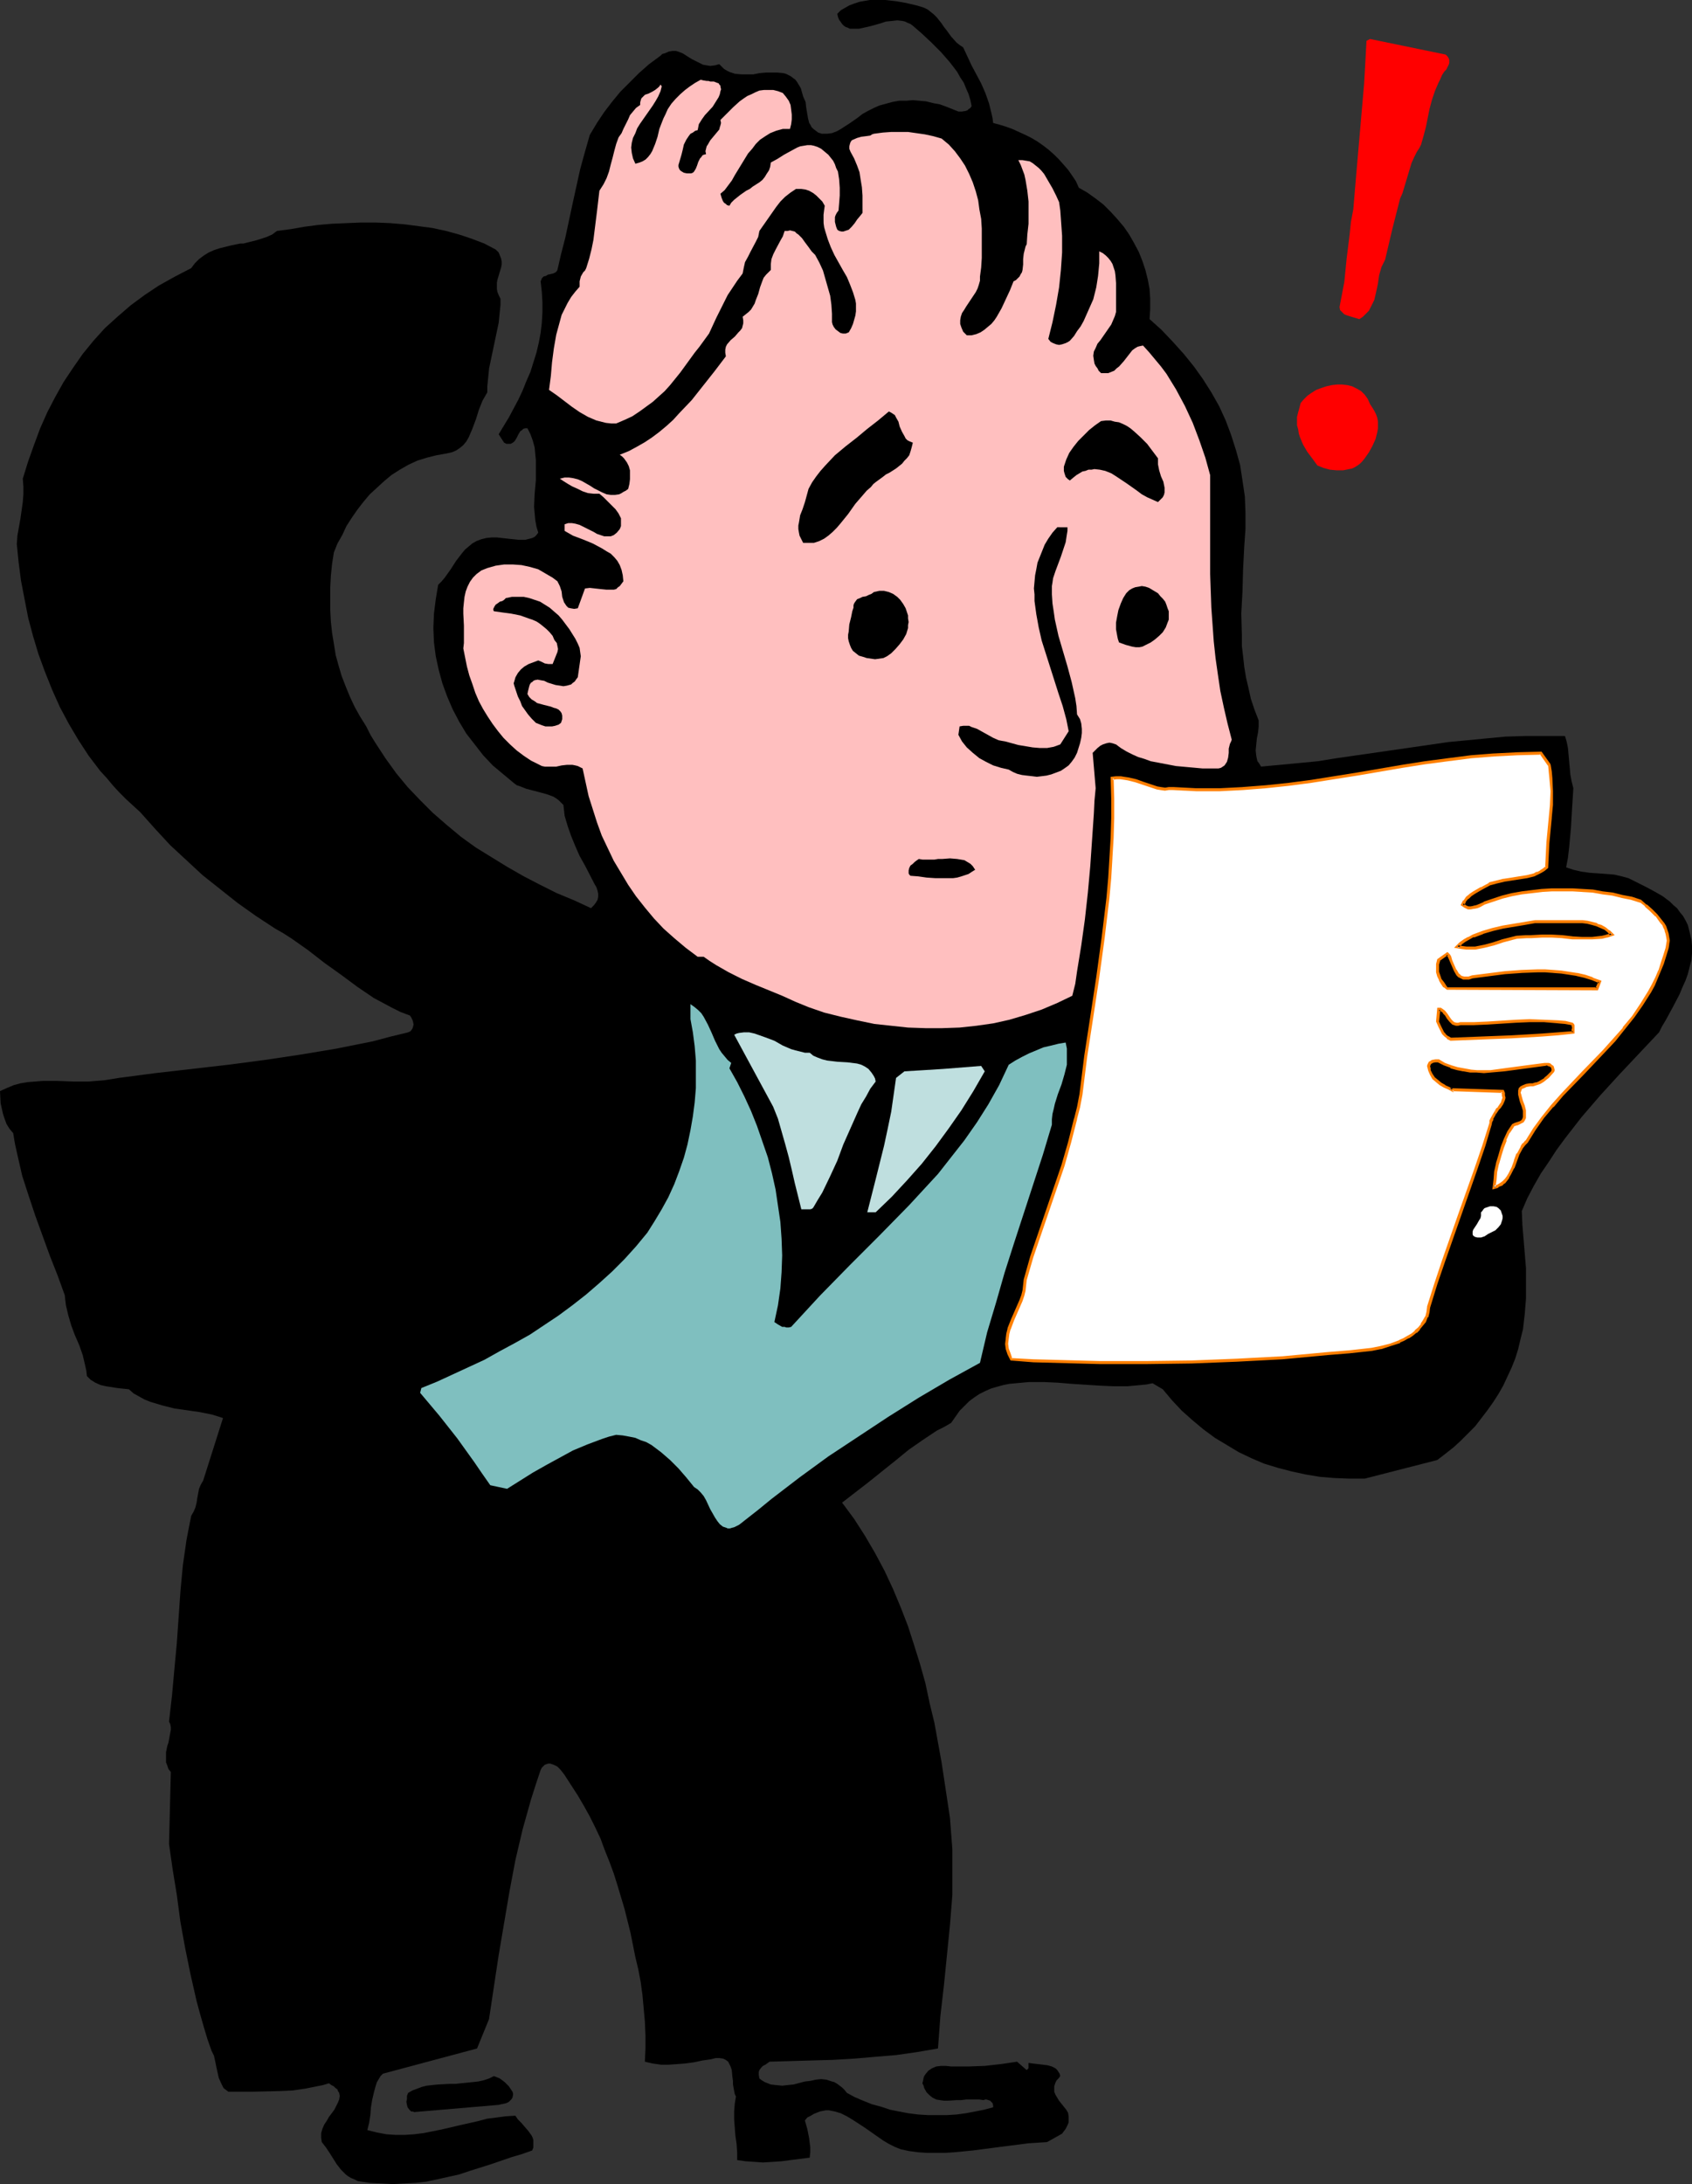 <?xml version="1.0" encoding="UTF-8" standalone="no"?>
<svg
   version="1.0"
   width="120.67mm"
   height="155.668mm"
   id="svg25"
   sodipodi:docname="Reading Report 2.wmf"
   xmlns:inkscape="http://www.inkscape.org/namespaces/inkscape"
   xmlns:sodipodi="http://sodipodi.sourceforge.net/DTD/sodipodi-0.dtd"
   xmlns="http://www.w3.org/2000/svg"
   xmlns:svg="http://www.w3.org/2000/svg">
  <rect width="100%" height="100%" fill="#333333" stroke="none"/>
  <sodipodi:namedview
     id="namedview25"
     pagecolor="#ffffff"
     bordercolor="#000000"
     borderopacity="0.25"
     inkscape:showpageshadow="2"
     inkscape:pageopacity="0.0"
     inkscape:pagecheckerboard="0"
     inkscape:deskcolor="#d1d1d1"
     inkscape:document-units="mm" />
  <defs
     id="defs1">
    <pattern
       id="WMFhbasepattern"
       patternUnits="userSpaceOnUse"
       width="6"
       height="6"
       x="0"
       y="0" />
  </defs>
  <path
     style="fill:#000000;fill-opacity:1;fill-rule:evenodd;stroke:none"
     d="m 259.622,12.766 1.131,2.424 1.131,2.424 2.585,4.848 1.131,2.585 0.969,2.747 0.646,2.585 0.323,1.454 0.162,1.293 1.777,0.485 1.616,0.485 1.777,0.646 1.777,0.808 1.777,0.808 1.616,0.808 1.616,0.97 1.616,1.131 1.454,1.131 1.454,1.293 1.292,1.293 1.292,1.454 1.131,1.293 1.131,1.616 0.969,1.454 0.808,1.778 2.262,1.293 2.262,1.616 2.1,1.616 1.939,1.939 1.777,1.939 1.777,2.101 1.454,2.101 1.292,2.262 1.292,2.424 0.969,2.424 0.808,2.424 0.646,2.585 0.485,2.585 0.162,2.585 v 2.747 l -0.162,2.747 3.231,2.909 3.07,3.232 2.908,3.232 2.746,3.393 2.423,3.393 2.262,3.555 2.1,3.717 1.777,3.878 1.454,3.878 1.292,4.04 1.131,4.04 0.646,4.201 0.646,4.363 0.162,4.363 v 4.363 l -0.323,4.525 -0.323,6.302 -0.162,5.979 -0.323,5.979 0.162,5.817 v 2.909 l 0.323,2.747 0.323,2.909 0.485,2.909 0.646,2.747 0.646,2.909 0.969,2.909 1.131,2.909 v 1.616 l -0.162,1.616 -0.162,0.808 -0.162,0.808 -0.162,1.616 -0.162,1.616 0.162,1.454 0.162,0.808 0.162,0.646 0.485,0.646 0.485,0.808 5.17,-0.485 5.17,-0.485 5.008,-0.485 5.008,-0.808 20.195,-2.909 10.017,-1.454 5.17,-0.485 5.008,-0.485 5.17,-0.485 5.331,-0.162 h 5.331 5.331 l 0.485,1.616 0.323,1.616 0.323,3.555 0.323,3.555 0.323,1.778 0.485,1.939 -0.162,2.585 -0.162,2.585 -0.323,5.494 -0.485,5.333 -0.323,2.747 -0.485,2.585 1.939,0.646 2.1,0.485 2.262,0.323 2.262,0.162 4.362,0.323 2.1,0.485 1.777,0.485 2.262,1.131 2.262,1.131 2.423,1.293 2.262,1.293 1.939,1.454 0.969,0.97 0.969,0.808 0.808,1.131 0.808,0.97 0.646,1.131 0.646,1.293 0.485,1.939 0.485,1.939 0.162,1.778 v 1.939 l -0.162,1.939 -0.485,1.778 -0.485,1.939 -0.646,1.778 -0.808,1.778 -0.808,1.939 -1.777,3.393 -1.939,3.555 -0.969,1.616 -0.808,1.616 -5.331,5.656 -5.331,5.656 -5.17,5.656 -5.008,5.817 -2.262,2.909 -2.262,2.909 -2.262,3.07 -2.1,3.232 -2.1,3.07 -1.939,3.393 -1.777,3.393 -1.454,3.393 0.162,3.717 0.323,3.878 0.323,3.878 0.323,3.878 v 4.04 4.201 l -0.323,4.04 -0.485,4.201 -0.646,2.585 -0.646,2.747 -0.808,2.585 -0.969,2.424 -1.131,2.424 -1.131,2.424 -1.292,2.262 -1.454,2.262 -1.616,2.262 -1.616,2.101 -1.616,2.101 -1.939,1.939 -1.939,1.939 -1.939,1.778 -2.262,1.778 -2.1,1.616 -19.548,5.009 h -4.2 l -4.039,-0.162 -3.877,-0.323 -3.877,-0.646 -3.716,-0.808 -3.716,-0.97 -3.716,-1.131 -3.393,-1.454 -3.393,-1.616 -3.231,-1.939 -3.231,-1.939 -3.07,-2.262 -2.908,-2.424 -2.908,-2.585 -2.585,-2.747 -2.585,-3.07 -2.746,-1.616 -1.616,0.323 -1.616,0.162 -1.777,0.162 -1.777,0.162 h -3.716 l -3.716,-0.162 -7.593,-0.485 -3.877,-0.323 -3.716,-0.162 h -3.877 l -3.554,0.323 -1.777,0.162 -1.616,0.323 -1.777,0.485 -1.616,0.485 -1.454,0.646 -1.616,0.808 -1.454,0.97 -1.292,0.97 -1.292,1.293 -1.292,1.293 -1.131,1.616 -1.131,1.616 -1.939,1.131 -1.939,0.97 -3.877,2.585 -3.716,2.585 -3.554,2.909 -7.27,5.817 -3.554,2.747 -3.554,2.747 3.231,4.363 2.908,4.525 2.746,4.686 2.585,4.848 2.262,4.848 2.1,5.009 1.939,5.009 1.616,5.009 1.616,5.171 1.454,5.171 1.131,5.332 1.292,5.333 0.969,5.333 0.969,5.333 1.616,10.665 0.646,4.363 0.323,4.201 0.323,4.201 v 4.201 4.04 4.04 l -0.646,8.08 -0.808,8.08 -0.808,8.08 -0.969,8.403 -0.323,4.363 -0.323,4.363 -5.654,0.97 -5.655,0.808 -5.816,0.485 -5.654,0.485 -5.654,0.323 -5.816,0.162 -11.147,0.323 -1.131,0.808 -0.646,0.323 -0.485,0.485 -0.485,0.646 -0.162,0.485 v 0.808 l 0.162,0.97 0.646,0.485 0.808,0.485 1.616,0.646 1.454,0.162 1.616,0.162 1.454,-0.162 1.616,-0.162 3.07,-0.808 1.454,-0.162 1.454,-0.323 1.454,-0.162 1.454,0.162 1.454,0.485 0.646,0.162 0.808,0.485 0.646,0.485 0.646,0.485 0.646,0.646 0.646,0.808 2.1,1.131 2.262,0.97 2.423,0.97 2.423,0.646 2.423,0.808 2.423,0.485 2.585,0.485 2.585,0.323 2.585,0.162 h 2.585 2.585 l 2.585,-0.162 2.423,-0.323 2.585,-0.485 2.423,-0.485 2.423,-0.646 v -0.485 l -0.162,-0.646 -0.323,-0.323 -0.323,-0.323 -0.485,-0.162 -0.485,-0.162 h -0.323 l -0.485,0.162 -1.131,-0.162 h -1.131 -2.423 l -1.292,0.162 h -1.131 l -2.423,0.162 h -1.131 l -1.131,-0.162 -0.969,-0.162 -0.969,-0.485 -0.808,-0.646 -0.808,-0.808 -0.646,-1.131 -0.162,-0.646 -0.323,-0.646 0.162,-0.646 0.162,-0.808 0.162,-0.485 0.323,-0.485 0.808,-0.97 0.969,-0.646 1.131,-0.485 1.292,-0.162 h 1.292 l 1.454,0.162 h 4.524 l 4.524,-0.162 4.362,-0.485 4.362,-0.646 2.585,2.262 0.162,-0.162 0.323,-0.323 v -0.485 -0.97 l 1.131,0.162 2.746,0.323 1.292,0.162 1.131,0.323 0.969,0.485 0.485,0.485 0.323,0.485 0.323,0.485 0.162,0.646 -0.485,0.646 -0.485,0.485 -0.323,0.646 -0.162,0.485 -0.162,0.485 v 0.485 0.97 l 0.323,0.808 0.485,0.808 0.485,0.808 0.646,0.808 1.292,1.616 0.485,0.808 0.162,0.97 v 1.131 0.485 l -0.162,0.485 -0.323,0.646 -0.323,0.646 -0.485,0.646 -0.485,0.646 -4.039,2.262 -5.008,0.323 -5.008,0.646 -2.585,0.323 -2.423,0.323 -5.008,0.646 -5.008,0.485 -2.423,0.162 h -2.585 -2.262 l -2.423,-0.162 -2.423,-0.323 -2.262,-0.485 -1.616,-0.646 -1.616,-0.808 -1.616,-0.97 -1.616,-1.131 -3.231,-2.262 -3.231,-2.101 -1.616,-0.97 -1.616,-0.808 -1.616,-0.485 -1.616,-0.323 h -0.808 l -0.808,0.162 -0.808,0.162 -0.808,0.323 -0.808,0.323 -0.808,0.485 -0.969,0.485 -0.646,0.808 0.646,2.262 0.485,2.424 0.323,2.585 v 1.293 l -0.162,1.454 -5.17,0.646 -2.423,0.323 -2.423,0.162 -2.585,0.162 -2.262,-0.162 -2.423,-0.162 -2.262,-0.323 v -2.101 l -0.162,-2.262 -0.323,-2.262 -0.162,-2.101 -0.162,-2.101 v -2.262 l 0.162,-2.101 0.323,-1.939 -0.323,-0.646 -0.162,-0.808 -0.323,-1.778 v -0.97 l -0.162,-1.131 -0.162,-1.778 -0.323,-0.97 -0.323,-0.646 -0.323,-0.646 -0.646,-0.485 -0.646,-0.323 -0.969,-0.162 h -1.131 l -0.646,0.162 -0.646,0.162 -2.262,0.323 -2.262,0.485 -2.423,0.323 -2.1,0.162 -2.262,0.162 h -2.1 l -2.262,-0.323 -2.1,-0.485 0.162,-3.555 v -3.555 l -0.162,-3.717 -0.323,-3.555 -0.323,-3.555 -0.485,-3.555 -0.646,-3.393 -0.808,-3.393 -1.292,-6.464 -1.616,-6.464 -1.939,-6.464 -0.969,-3.07 -1.131,-3.07 -1.292,-3.232 -1.131,-3.07 -1.454,-3.07 -1.454,-2.909 -1.616,-2.909 -1.616,-2.747 -1.777,-2.747 -1.777,-2.747 -0.485,-0.646 -0.646,-0.808 -0.808,-0.808 -0.969,-0.485 -0.969,-0.323 h -0.485 l -0.485,0.162 -0.485,0.162 -0.323,0.323 -0.485,0.485 -0.323,0.646 -1.292,3.878 -1.292,4.04 -1.131,4.04 -1.131,4.04 -1.939,8.241 -1.616,8.564 -1.454,8.564 -1.454,8.564 -1.292,8.564 -1.292,8.564 -3.231,7.918 -25.364,6.787 -0.646,0.646 -0.485,0.808 -0.485,0.808 -0.323,0.97 -0.485,1.778 -0.485,2.101 -0.323,1.939 -0.162,2.101 -0.323,2.101 -0.485,1.939 2.585,0.646 2.585,0.485 2.423,0.162 h 2.585 l 2.423,-0.162 2.585,-0.323 4.847,-0.97 4.847,-1.131 5.008,-1.131 2.423,-0.646 2.585,-0.323 2.423,-0.323 2.585,-0.162 0.646,0.97 0.969,0.97 0.969,1.131 0.969,1.131 0.808,1.131 0.323,0.646 0.162,0.646 v 0.646 0.646 0.646 l -0.323,0.808 -2.746,0.97 -2.746,0.808 -5.655,1.939 -5.654,1.778 -2.908,0.97 -2.908,0.646 -2.908,0.646 -3.07,0.646 -2.908,0.323 -3.07,0.162 -3.07,0.162 -3.07,-0.162 -3.07,-0.162 -3.231,-0.485 -0.969,-0.485 -0.808,-0.323 -0.808,-0.485 -0.646,-0.485 -1.292,-1.293 -1.131,-1.454 -1.939,-3.07 -0.969,-1.454 -1.131,-1.454 -0.162,-1.131 v -1.293 l 0.323,-1.131 0.485,-1.131 0.646,-0.97 0.646,-1.131 1.454,-1.939 0.485,-0.97 0.485,-0.97 0.323,-0.808 0.162,-0.97 -0.162,-0.808 -0.323,-0.485 -0.162,-0.485 -0.485,-0.323 -0.485,-0.485 -0.646,-0.323 -0.646,-0.485 -1.616,0.485 -1.616,0.323 -3.231,0.646 -3.393,0.485 -3.554,0.162 -6.947,0.162 H 64.784 61.553 l -0.646,-0.485 -0.646,-0.485 -0.323,-0.646 -0.323,-0.646 -0.646,-1.454 -0.323,-1.454 -0.323,-1.454 -0.323,-1.616 -0.323,-1.454 -0.646,-1.293 -1.131,-3.232 -0.969,-3.232 -0.969,-3.393 -0.969,-3.555 -1.616,-7.11 -1.454,-7.11 -1.292,-7.11 -0.969,-7.272 -1.131,-6.948 -0.969,-6.787 0.485,-19.391 -0.646,-0.808 -0.323,-0.97 -0.323,-0.808 v -0.97 -0.808 -0.97 l 0.323,-1.616 0.323,-0.97 0.162,-0.808 0.323,-1.778 0.162,-0.808 v -0.808 l -0.162,-0.808 -0.323,-0.646 0.808,-7.11 0.646,-7.11 0.646,-6.948 0.485,-6.948 0.485,-6.948 0.646,-6.948 0.969,-6.787 0.646,-3.393 0.646,-3.232 0.646,-1.131 0.485,-1.131 0.323,-1.293 0.162,-1.131 0.485,-2.585 0.485,-1.131 0.646,-1.131 5.331,-16.805 -1.454,-0.485 -1.616,-0.485 -3.231,-0.646 -3.393,-0.485 -3.393,-0.485 -3.231,-0.808 -1.616,-0.485 -1.616,-0.485 -1.616,-0.646 -1.454,-0.808 -1.454,-0.808 -1.292,-1.131 -3.07,-0.323 -3.07,-0.485 -1.454,-0.323 -1.454,-0.646 -1.292,-0.808 -0.485,-0.485 -0.485,-0.485 -0.162,-1.454 -0.323,-1.454 -0.646,-2.747 -0.969,-2.747 -1.131,-2.585 -0.969,-2.585 -0.808,-2.747 -0.646,-2.747 -0.162,-1.293 -0.162,-1.454 -1.939,-5.332 L 13.409,338.21 9.532,327.545 7.755,322.213 5.978,316.719 4.685,311.063 4.039,308.154 3.554,305.246 2.585,304.114 1.777,302.822 1.292,301.529 0.808,300.075 0.485,298.62 0.162,297.166 0,293.934 l 1.777,-0.808 1.939,-0.808 1.777,-0.485 1.939,-0.323 2.1,-0.162 1.939,-0.162 h 4.039 l 4.2,0.162 h 4.2 l 1.939,-0.162 2.1,-0.162 2.1,-0.323 1.939,-0.323 9.855,-1.293 9.855,-1.131 9.855,-1.131 9.855,-1.293 9.693,-1.454 9.693,-1.616 4.847,-0.97 4.847,-0.97 4.847,-1.293 4.685,-1.131 0.646,-0.323 0.485,-0.646 0.162,-0.485 0.162,-0.646 -0.162,-0.808 -0.162,-0.485 -0.323,-0.646 -0.323,-0.485 -2.585,-0.97 -2.262,-1.131 -2.423,-1.293 -2.423,-1.293 -4.524,-3.07 -4.362,-3.232 -4.524,-3.232 -4.362,-3.393 -4.362,-3.07 -2.262,-1.454 -2.262,-1.293 -5.17,-3.393 -5.008,-3.555 -4.685,-3.717 -4.685,-3.717 -4.362,-4.04 -4.362,-4.04 -4.039,-4.363 -4.039,-4.525 -3.877,-3.555 -1.777,-1.778 -1.777,-1.939 -1.616,-1.939 -1.777,-1.939 -3.07,-4.04 -2.746,-4.201 -2.585,-4.363 -2.423,-4.525 -2.1,-4.686 -1.939,-4.848 -1.777,-4.848 -1.454,-4.848 -1.292,-4.848 -0.969,-5.009 -0.969,-5.009 -0.646,-5.009 -0.485,-4.848 0.162,-2.262 0.808,-4.525 0.323,-2.262 0.323,-2.262 0.162,-2.101 v -2.101 l -0.162,-2.101 1.454,-4.686 1.616,-4.525 1.616,-4.363 1.939,-4.363 2.1,-4.04 2.262,-4.04 2.585,-3.878 2.585,-3.717 2.908,-3.555 3.07,-3.393 3.393,-3.07 3.554,-3.07 3.716,-2.747 3.877,-2.585 4.362,-2.424 4.362,-2.262 0.969,-1.293 1.131,-1.131 1.292,-0.97 1.292,-0.808 1.454,-0.646 1.454,-0.485 3.231,-0.808 1.616,-0.323 0.808,-0.162 h 0.808 l 3.231,-0.808 1.616,-0.485 1.454,-0.485 1.454,-0.646 1.292,-0.97 3.716,-0.485 3.716,-0.646 3.716,-0.485 3.716,-0.323 3.877,-0.162 3.877,-0.162 h 4.039 l 3.877,0.162 3.877,0.323 3.716,0.485 3.716,0.485 3.716,0.808 3.554,0.97 3.393,1.131 3.393,1.293 3.07,1.616 0.808,0.808 0.323,0.808 0.323,0.808 0.162,0.808 v 0.808 l -0.162,0.808 -0.485,1.616 -0.485,1.616 -0.162,0.808 v 0.808 0.97 l 0.162,0.808 0.323,0.808 0.485,0.97 v 1.616 l -0.162,1.616 -0.323,3.232 -0.646,3.07 -0.646,3.07 -0.646,3.07 -0.646,3.07 -0.323,3.232 -0.162,1.616 v 1.616 l -0.646,1.131 -0.646,1.131 -0.969,2.424 -0.808,2.585 -0.969,2.585 -0.485,1.131 -0.485,1.131 -0.646,1.131 -0.808,0.97 -0.969,0.808 -0.969,0.646 -1.131,0.485 -1.454,0.323 -2.746,0.485 -2.585,0.646 -2.585,0.808 -2.423,1.131 -2.262,1.293 -2.262,1.454 -1.939,1.616 -1.939,1.778 -1.939,1.778 -1.777,2.101 -1.616,2.101 -1.454,2.101 -1.454,2.262 -1.131,2.424 -1.292,2.262 -0.969,2.424 -0.485,3.07 -0.323,3.232 -0.162,3.07 v 3.07 3.07 l 0.162,3.07 0.323,3.07 0.485,2.909 0.485,3.07 0.808,2.909 0.808,2.747 1.131,2.909 1.131,2.747 1.292,2.747 1.454,2.585 1.616,2.585 1.131,2.262 1.292,2.101 2.746,4.201 2.908,4.04 3.07,3.717 3.393,3.555 3.393,3.393 3.716,3.232 3.877,3.232 4.039,2.909 4.2,2.585 4.2,2.585 4.524,2.585 4.362,2.262 4.524,2.262 4.685,1.939 4.524,2.101 0.808,-0.808 0.485,-0.646 0.485,-0.808 0.162,-0.808 v -0.808 l -0.162,-0.808 -0.323,-0.97 -0.485,-0.808 -2.585,-5.009 -1.454,-2.585 -1.131,-2.585 -1.131,-2.747 -0.969,-2.747 -0.808,-2.747 -0.162,-1.454 -0.162,-1.454 -0.646,-0.646 -0.646,-0.646 -0.646,-0.485 -0.808,-0.485 -1.777,-0.646 -1.777,-0.485 -3.716,-0.97 -1.616,-0.646 -0.969,-0.323 -0.646,-0.485 -2.908,-2.424 -2.908,-2.424 -2.585,-2.747 -2.262,-2.909 -2.262,-2.909 -1.939,-3.232 -1.777,-3.393 -1.454,-3.393 -1.292,-3.555 -0.969,-3.555 -0.808,-3.717 -0.485,-3.717 -0.162,-3.878 0.162,-3.878 0.485,-3.878 0.646,-3.878 0.969,-0.97 0.808,-0.97 1.616,-2.262 1.454,-2.262 1.616,-2.101 0.808,-0.97 0.969,-0.808 0.969,-0.808 1.131,-0.646 1.292,-0.485 1.292,-0.323 1.454,-0.162 h 1.454 l 1.454,0.162 1.454,0.162 3.07,0.323 h 1.616 l 0.646,-0.162 0.646,-0.162 0.646,-0.162 0.646,-0.323 0.485,-0.485 0.485,-0.646 -0.485,-1.616 -0.323,-1.778 -0.162,-1.778 -0.162,-1.778 0.162,-3.555 0.162,-1.778 0.162,-1.778 v -3.555 -1.939 l -0.162,-1.616 -0.162,-1.778 -0.485,-1.778 -0.646,-1.778 -0.808,-1.616 h -0.646 l -0.485,0.162 -0.323,0.323 -0.485,0.323 -0.485,0.808 -0.485,0.97 -0.485,0.808 -0.323,0.323 -0.485,0.323 -0.323,0.162 h -0.485 -0.646 l -0.646,-0.323 -1.454,-2.262 2.746,-4.525 2.585,-4.848 1.131,-2.424 0.969,-2.424 1.131,-2.585 0.808,-2.585 0.808,-2.585 0.646,-2.747 0.485,-2.585 0.323,-2.747 0.162,-2.747 v -2.747 l -0.162,-2.747 -0.323,-2.909 0.162,-0.323 0.162,-0.485 0.485,-0.485 0.646,-0.162 0.485,-0.323 1.454,-0.323 0.646,-0.323 0.323,-0.323 0.162,-0.323 0.969,-4.201 1.131,-4.363 0.969,-4.525 0.969,-4.525 2.1,-9.534 1.292,-4.686 1.292,-4.525 1.939,-3.232 1.939,-2.909 2.1,-2.747 2.262,-2.747 2.423,-2.424 2.585,-2.585 2.746,-2.424 3.07,-2.262 0.485,-0.485 0.646,-0.162 1.131,-0.485 0.969,-0.162 h 0.969 l 0.969,0.323 0.808,0.323 1.777,1.131 0.808,0.485 0.969,0.485 0.969,0.485 0.969,0.485 0.969,0.162 0.969,0.162 1.292,-0.162 1.131,-0.323 0.646,0.646 0.646,0.646 0.808,0.485 0.646,0.323 1.454,0.485 1.616,0.162 h 1.777 1.616 l 1.616,-0.323 1.777,-0.162 h 1.616 1.454 l 1.616,0.162 0.646,0.162 0.646,0.323 0.646,0.323 0.646,0.485 0.646,0.485 0.485,0.646 0.485,0.808 0.485,0.808 0.323,1.131 0.323,1.131 0.646,1.454 0.162,1.454 0.485,2.909 0.323,1.293 0.323,0.485 0.323,0.646 0.485,0.485 0.646,0.485 0.646,0.485 0.969,0.323 h 0.646 0.808 l 1.292,-0.162 1.292,-0.485 1.131,-0.646 2.262,-1.454 2.1,-1.454 1.454,-1.131 1.454,-0.808 1.616,-0.808 1.454,-0.646 1.777,-0.485 1.777,-0.485 1.777,-0.323 h 1.939 l 1.777,-0.162 1.777,0.162 1.777,0.162 1.939,0.485 1.777,0.323 1.777,0.646 1.616,0.646 1.616,0.646 h 0.969 l 0.969,-0.162 0.485,-0.162 0.323,-0.323 0.485,-0.323 0.323,-0.485 -0.323,-1.616 -0.485,-1.616 -0.646,-1.454 -0.646,-1.616 -0.969,-1.454 -0.808,-1.454 -0.969,-1.293 -1.131,-1.454 -2.262,-2.585 -2.585,-2.585 -2.585,-2.424 -2.423,-2.101 -0.646,-0.485 -0.808,-0.323 -0.646,-0.323 -0.646,-0.162 -1.454,-0.162 -1.454,0.162 -1.616,0.162 -1.454,0.485 -2.908,0.808 -1.454,0.323 -1.454,0.323 h -1.292 -1.131 L 228.442,7.433 227.957,7.272 227.473,6.948 226.988,6.464 226.665,5.979 226.18,5.333 225.857,4.525 225.695,3.717 226.665,2.747 227.796,2.101 228.927,1.454 230.219,0.97 231.673,0.485 234.42,0 h 1.292 2.908 l 2.908,0.323 2.746,0.485 2.746,0.646 1.131,0.323 0.969,0.323 0.969,0.485 0.808,0.646 0.808,0.646 0.808,0.808 1.292,1.616 0.646,0.97 0.646,0.808 1.292,1.778 1.454,1.616 0.808,0.646 z"
     id="path1" />
  <path
     style="fill:#ff0000;fill-opacity:1;fill-rule:evenodd;stroke:none"
     d="m 389.676,14.705 0.485,0.485 0.323,0.485 0.162,0.485 v 0.323 0.485 l -0.162,0.485 -0.485,0.97 -0.162,0.323 -0.485,0.485 -0.646,0.97 -0.485,1.131 -0.485,0.97 -0.485,1.131 -0.485,1.131 -0.808,2.424 -0.646,2.424 -0.485,2.424 -0.485,2.424 -0.646,2.424 -0.646,2.262 -0.485,0.97 -0.646,0.97 -0.808,1.616 -0.646,1.454 -0.969,3.232 -0.969,3.232 -0.485,1.616 -0.646,1.454 -2.1,8.241 -1.939,8.241 -0.485,0.97 -0.485,0.97 -0.646,2.262 -0.323,2.262 -0.485,2.262 -0.485,2.101 -0.485,0.97 -0.485,0.97 -0.485,0.97 -0.808,0.808 -0.808,0.808 -0.969,0.646 -1.616,-0.485 -1.616,-0.485 -0.808,-0.323 -0.485,-0.485 -0.646,-0.646 -0.162,-0.808 0.646,-3.393 0.646,-3.393 0.323,-3.232 0.323,-3.232 0.808,-6.464 0.323,-3.232 0.646,-3.393 0.485,-5.817 0.485,-5.656 0.969,-11.15 0.969,-11.15 0.323,-5.656 0.323,-5.979 0.969,-0.485 z"
     id="path2" />
  <path
     style="fill:#ffbfbf;fill-opacity:1;fill-rule:evenodd;stroke:none"
     d="m 194.192,24.562 -0.162,0.808 -0.323,0.808 -0.808,1.293 -0.808,1.293 -2.1,2.262 -0.808,1.131 -0.808,1.293 -0.162,0.808 -0.162,0.808 -0.646,0.162 -0.646,0.485 -0.646,0.323 -0.485,0.646 -0.646,0.97 -0.646,1.293 -0.323,1.454 -0.323,1.293 -0.808,2.747 v 0.485 l 0.162,0.485 0.162,0.323 0.323,0.323 0.808,0.485 0.808,0.162 h 0.646 0.485 l 0.485,-0.162 0.323,-0.323 0.485,-0.808 0.323,-0.808 0.323,-0.97 0.485,-0.97 0.323,-0.323 0.323,-0.485 0.323,-0.162 0.646,-0.162 -0.162,-0.808 0.162,-0.646 0.162,-0.646 0.323,-0.485 0.646,-1.131 0.808,-0.97 0.808,-0.97 0.808,-0.97 0.162,-0.646 0.162,-0.485 0.162,-0.646 -0.162,-0.808 1.616,-1.616 1.777,-1.778 1.777,-1.616 1.131,-0.808 0.969,-0.646 1.131,-0.485 0.969,-0.485 1.131,-0.485 1.292,-0.162 h 1.131 1.292 l 1.292,0.323 1.292,0.485 0.808,0.97 0.808,1.131 0.485,1.131 0.162,1.293 0.162,1.293 v 1.293 l -0.162,1.293 -0.323,1.293 h -0.969 -0.969 l -1.777,0.485 -1.616,0.646 -1.292,0.808 -1.454,0.97 -1.131,1.131 -0.969,1.293 -1.131,1.293 -1.777,2.909 -1.777,2.909 -0.808,1.454 -0.969,1.293 -0.969,1.293 -1.131,0.97 0.323,1.131 0.323,0.808 0.323,0.485 0.485,0.323 0.323,0.323 0.646,0.162 0.485,-0.808 0.808,-0.808 1.616,-1.293 1.616,-1.131 0.969,-0.485 0.808,-0.646 1.777,-1.131 0.808,-0.646 0.646,-0.808 0.485,-0.808 0.646,-0.97 0.323,-0.97 0.162,-1.131 1.777,-0.97 1.777,-1.131 1.777,-0.97 1.777,-0.97 0.808,-0.323 0.969,-0.162 0.969,-0.162 h 0.969 l 0.808,0.162 0.969,0.323 0.969,0.485 0.969,0.808 0.969,0.808 0.646,0.808 0.646,0.808 0.485,0.97 0.323,0.97 0.485,0.97 0.323,2.101 0.162,2.262 v 2.101 l -0.162,2.101 -0.162,1.939 -0.485,0.646 -0.323,0.646 -0.162,0.485 v 0.646 0.646 l 0.162,0.646 0.162,0.646 0.323,0.808 0.485,0.323 0.646,0.162 h 0.485 l 0.485,-0.162 0.485,-0.162 0.485,-0.162 0.808,-0.808 0.808,-0.97 0.646,-0.97 0.808,-0.97 0.646,-0.808 V 54.941 52.679 l -0.162,-2.262 -0.323,-1.939 -0.323,-2.101 -0.646,-1.778 -0.808,-1.939 -0.969,-1.778 -0.323,-0.808 v -0.646 l 0.162,-0.646 0.162,-0.485 0.323,-0.485 0.323,-0.162 1.131,-0.485 1.131,-0.323 1.292,-0.162 1.131,-0.162 0.485,-0.323 0.485,-0.162 2.423,-0.323 2.262,-0.162 h 2.262 2.262 l 2.262,0.323 2.262,0.323 2.262,0.485 2.262,0.646 1.939,1.616 1.616,1.778 1.454,1.939 1.292,1.939 1.131,2.262 0.969,2.262 0.808,2.424 0.646,2.424 0.323,2.424 0.485,2.585 0.162,2.585 v 2.585 2.747 2.585 l -0.162,2.585 -0.323,2.424 v 1.131 l -0.323,1.131 -0.323,0.97 -0.485,0.97 -1.292,1.939 -1.292,1.939 -0.485,0.808 -0.646,0.97 -0.323,0.97 -0.162,0.97 v 0.97 l 0.323,0.97 0.485,1.131 0.485,0.485 0.485,0.485 h 1.292 l 1.292,-0.323 1.131,-0.485 0.969,-0.646 0.969,-0.808 0.969,-0.808 0.808,-0.97 0.646,-0.97 1.292,-2.262 1.131,-2.424 1.131,-2.424 0.969,-2.424 0.646,-0.323 0.485,-0.485 0.485,-0.485 0.323,-0.646 0.323,-0.485 0.162,-0.646 0.162,-1.454 v -1.454 l 0.162,-1.454 0.323,-1.293 0.162,-0.646 0.323,-0.646 0.162,-2.585 0.323,-2.909 v -2.909 -3.07 l -0.323,-2.909 -0.485,-2.909 -0.323,-1.454 -0.485,-1.293 -0.485,-1.293 -0.646,-1.293 h 1.131 l 0.969,0.162 0.969,0.162 0.808,0.485 0.808,0.646 0.808,0.646 0.646,0.646 0.808,0.97 1.131,1.939 1.131,1.939 0.485,0.97 0.485,0.97 0.808,1.778 0.323,2.262 0.162,2.262 0.323,4.525 v 4.525 l -0.323,4.686 -0.485,4.686 -0.808,4.686 -0.969,4.686 -1.131,4.525 0.646,0.808 0.646,0.323 0.808,0.323 0.808,0.162 0.808,-0.162 0.969,-0.323 0.646,-0.323 0.485,-0.323 1.131,-1.293 0.808,-1.293 0.969,-1.293 0.808,-1.454 1.292,-2.909 1.292,-2.909 0.808,-3.232 0.485,-3.07 0.323,-3.393 v -3.232 l 0.969,0.485 0.808,0.646 0.646,0.646 0.646,0.808 0.485,0.808 0.323,0.97 0.323,0.97 0.162,1.131 0.162,2.101 v 2.262 2.101 2.101 1.293 l -0.323,1.131 -0.485,1.131 -0.485,1.131 -1.454,2.101 -1.454,2.101 -0.808,0.97 -0.485,1.131 -0.485,0.97 -0.162,1.131 0.162,1.131 0.162,0.97 0.323,0.646 0.485,0.646 0.323,0.646 0.646,0.646 h 0.969 0.969 l 0.808,-0.323 0.808,-0.323 0.646,-0.646 0.646,-0.485 1.292,-1.454 1.131,-1.454 1.131,-1.454 0.646,-0.485 0.808,-0.485 0.646,-0.162 0.808,-0.162 1.616,1.778 1.616,1.939 1.616,1.939 1.454,1.939 1.292,2.101 1.292,2.101 2.423,4.525 2.1,4.525 1.777,4.686 1.616,4.686 1.292,4.686 v 8.726 8.888 9.049 l 0.323,9.049 0.323,4.525 0.323,4.525 0.485,4.525 0.646,4.525 0.646,4.363 0.969,4.525 0.969,4.201 1.131,4.363 -0.162,0.485 -0.323,0.646 -0.323,1.293 v 1.131 l -0.162,1.293 -0.323,1.131 -0.323,0.485 -0.323,0.485 -0.485,0.323 -0.485,0.323 -0.646,0.162 h -0.808 -3.554 l -3.554,-0.323 -3.554,-0.323 -3.393,-0.646 -3.393,-0.646 -1.777,-0.646 -1.616,-0.485 -1.454,-0.646 -1.616,-0.808 -1.616,-0.97 -1.292,-0.97 -0.969,-0.323 -0.808,-0.162 -0.808,0.162 -0.969,0.323 -0.646,0.323 -0.808,0.646 -0.646,0.646 -0.646,0.646 0.808,9.534 -0.323,3.393 -0.162,3.393 -0.485,7.11 -0.485,7.11 -0.646,7.11 -0.808,7.272 -0.969,6.948 -1.131,6.948 -0.485,3.393 -0.808,3.232 -4.039,1.939 -4.2,1.778 -4.362,1.454 -4.362,1.293 -4.362,0.97 -4.524,0.646 -4.524,0.485 -4.685,0.162 h -4.524 l -4.685,-0.162 -4.524,-0.485 -4.524,-0.485 -4.685,-0.97 -4.362,-0.97 -4.524,-1.131 -4.2,-1.454 -3.554,-1.454 -3.554,-1.616 -7.109,-2.909 -3.716,-1.616 -3.554,-1.778 -3.393,-1.939 -1.777,-1.131 -1.616,-1.131 h -1.616 l -3.231,-2.424 -3.07,-2.585 -2.908,-2.585 -2.585,-2.747 -2.423,-2.909 -2.423,-3.07 -2.1,-3.07 -1.939,-3.232 -1.939,-3.232 -1.616,-3.393 -1.616,-3.393 -1.292,-3.555 -1.131,-3.555 -1.131,-3.555 -0.808,-3.717 -0.808,-3.717 -0.646,-0.323 -0.646,-0.323 -0.646,-0.162 -0.808,-0.162 h -1.454 l -1.454,0.162 -1.454,0.323 h -1.616 -1.454 l -0.808,-0.162 -0.646,-0.323 -2.262,-1.131 -1.939,-1.293 -1.939,-1.454 -1.777,-1.616 -1.777,-1.778 -1.454,-1.778 -1.454,-1.939 -1.292,-1.939 -1.292,-2.101 -1.131,-2.101 -0.969,-2.262 -0.808,-2.424 -0.808,-2.262 -0.646,-2.424 -0.485,-2.424 -0.485,-2.424 0.162,-1.454 v -1.616 -3.07 l -0.162,-3.232 v -1.454 l 0.162,-1.616 0.162,-1.454 0.323,-1.454 0.485,-1.293 0.646,-1.293 0.808,-1.131 0.969,-0.97 1.292,-0.97 0.808,-0.323 0.808,-0.323 2.262,-0.646 2.262,-0.323 h 2.423 l 2.262,0.162 2.262,0.485 2.262,0.646 1.939,1.131 1.939,1.131 0.646,0.485 0.646,0.485 0.323,0.646 0.323,0.646 0.485,1.454 0.162,1.454 0.485,1.454 0.323,0.485 0.323,0.485 0.485,0.485 0.646,0.162 0.969,0.162 0.969,-0.162 1.939,-5.332 1.292,-0.162 1.454,0.162 1.454,0.162 1.616,0.162 h 1.292 0.646 l 0.646,-0.162 0.485,-0.485 0.485,-0.323 0.485,-0.646 0.485,-0.646 -0.162,-1.616 -0.323,-1.454 -0.485,-1.293 -0.646,-1.131 -0.808,-0.97 -0.969,-0.97 -1.131,-0.646 -1.292,-0.808 -2.423,-1.293 -2.746,-1.131 -2.585,-0.97 -1.131,-0.646 -1.131,-0.646 v -1.778 l 0.969,-0.323 h 0.969 l 0.969,0.162 1.131,0.323 1.939,0.97 1.939,0.97 0.808,0.485 0.969,0.323 0.969,0.323 h 0.808 0.969 l 0.808,-0.323 0.808,-0.646 0.808,-0.97 0.323,-0.808 v -0.646 -0.808 -0.646 l -0.323,-0.646 -0.323,-0.646 -0.808,-1.131 -1.131,-1.131 -1.131,-1.131 -0.969,-0.97 -1.131,-0.97 h -1.616 l -1.454,-0.162 -1.454,-0.485 -1.292,-0.646 -1.454,-0.646 -1.131,-0.646 -1.292,-0.808 -0.969,-0.646 1.292,-0.323 h 1.131 l 1.131,0.162 1.292,0.323 1.131,0.485 1.131,0.646 1.131,0.646 0.969,0.646 2.262,1.131 1.131,0.485 1.131,0.162 h 1.131 l 1.131,-0.162 0.646,-0.323 0.485,-0.323 0.646,-0.323 0.646,-0.485 0.323,-1.293 0.162,-1.293 v -1.293 -1.131 l -0.323,-1.131 -0.485,-0.97 -0.808,-1.131 -0.485,-0.485 -0.646,-0.485 2.423,-0.97 2.1,-1.131 2.262,-1.293 1.939,-1.293 1.939,-1.454 1.939,-1.616 1.777,-1.616 1.616,-1.778 3.393,-3.555 3.07,-3.878 3.07,-3.878 3.07,-4.04 -0.162,-0.97 v -0.808 l 0.162,-0.808 0.323,-0.646 0.969,-1.131 1.131,-0.97 0.969,-1.131 0.485,-0.485 0.485,-0.646 0.162,-0.646 0.162,-0.646 v -0.808 l -0.162,-0.97 0.808,-0.646 0.808,-0.646 0.646,-0.646 0.485,-0.808 0.485,-0.808 0.323,-0.97 0.646,-1.616 0.485,-1.778 0.646,-1.778 0.323,-0.808 0.646,-0.808 0.646,-0.646 0.646,-0.646 v -0.808 -0.808 l 0.162,-1.293 0.485,-1.293 0.646,-1.293 1.292,-2.424 0.646,-1.131 0.485,-1.454 h 0.808 l 0.646,-0.162 0.646,0.162 0.646,0.162 0.485,0.485 0.485,0.323 0.969,0.97 0.808,1.131 0.969,1.293 0.808,1.131 0.969,0.97 1.131,2.101 0.969,2.101 0.646,2.262 0.646,2.262 0.646,2.262 0.323,2.424 0.162,2.424 v 2.262 l 0.162,0.646 0.323,0.646 0.485,0.646 0.646,0.485 0.646,0.485 0.646,0.162 h 0.808 l 0.808,-0.323 0.646,-1.131 0.485,-1.131 0.323,-1.131 0.323,-1.131 0.162,-1.131 v -1.131 -0.97 l -0.162,-0.97 -0.646,-2.101 -0.808,-2.101 -0.808,-1.939 -1.131,-1.939 -2.262,-4.04 -0.969,-2.101 -0.808,-2.101 -0.646,-2.101 -0.323,-1.131 -0.162,-1.131 V 58.981 57.85 l 0.162,-1.293 0.162,-1.131 -0.646,-1.131 -0.808,-0.808 -0.808,-0.808 -0.808,-0.646 -1.131,-0.646 -0.969,-0.323 -1.131,-0.162 H 214.548 l -1.454,0.97 -1.454,1.131 -1.292,1.293 -1.131,1.454 -2.262,3.232 -2.262,3.232 -0.323,1.616 -0.646,1.293 -1.454,2.747 -0.646,1.293 -0.808,1.454 -0.323,1.454 -0.323,1.616 -1.454,1.939 -1.292,1.939 -1.292,1.939 -0.969,1.939 -2.1,4.201 -1.939,4.201 -2.585,3.555 -1.292,1.616 -1.292,1.778 -2.585,3.555 -2.746,3.393 -1.454,1.616 -1.616,1.454 -1.616,1.454 -1.777,1.293 -1.777,1.293 -1.939,1.293 -2.1,0.97 -2.262,0.97 h -1.292 l -1.454,-0.162 -1.292,-0.323 -1.292,-0.323 -1.131,-0.485 -1.131,-0.485 -2.262,-1.293 -2.1,-1.454 -4.039,-3.07 -2.1,-1.454 0.485,-3.717 0.323,-3.717 0.485,-3.717 0.646,-3.717 0.485,-1.778 0.485,-1.778 0.485,-1.778 0.808,-1.616 0.808,-1.616 0.969,-1.616 1.131,-1.454 1.131,-1.293 v -0.808 -0.646 l 0.162,-0.646 0.162,-0.646 0.646,-1.131 0.485,-0.485 0.323,-0.646 0.808,-2.585 0.646,-2.585 0.485,-2.424 0.323,-2.585 0.646,-5.171 0.323,-2.747 0.323,-2.747 1.131,-1.778 0.808,-1.616 0.646,-1.778 0.485,-1.939 0.485,-1.778 0.485,-1.939 0.485,-1.778 0.646,-1.778 0.808,-1.131 0.485,-1.131 0.646,-1.293 0.646,-1.293 0.485,-1.131 0.808,-0.97 0.808,-0.97 1.131,-0.808 v -0.646 l 0.162,-0.646 0.162,-0.485 0.323,-0.323 0.646,-0.646 0.969,-0.323 0.969,-0.485 0.808,-0.485 0.808,-0.646 0.323,-0.323 0.323,-0.485 0.323,0.485 -0.323,1.293 -0.646,1.454 -0.646,1.131 -0.808,1.293 -3.393,4.848 -0.808,1.293 -0.485,1.293 -0.646,1.293 -0.323,1.293 -0.162,1.293 0.162,1.454 0.323,1.454 0.646,1.454 1.131,-0.323 0.808,-0.323 0.808,-0.485 0.646,-0.646 0.646,-0.808 0.485,-0.808 0.808,-1.939 0.646,-1.939 0.485,-2.101 0.808,-2.101 0.323,-0.808 0.485,-0.97 0.646,-1.454 0.969,-1.454 1.131,-1.293 1.292,-1.293 1.292,-1.131 1.292,-0.97 1.454,-0.97 1.454,-0.808 0.646,0.162 0.969,0.162 h 0.485 l 0.485,0.162 h 0.969 l 0.808,0.323 0.485,0.162 0.162,0.323 0.323,0.323 v 0.323 l 0.162,0.646 z"
     id="path3" />
  <path
     style="fill:#ff0000;fill-opacity:1;fill-rule:evenodd;stroke:none"
     d="m 369.32,108.912 0.646,0.97 0.485,0.808 0.485,0.97 0.323,0.97 0.162,0.97 v 0.808 0.97 l -0.162,0.97 -0.485,1.939 -0.808,1.778 -0.969,1.778 -1.131,1.616 -0.646,0.808 -0.646,0.646 -0.646,0.485 -0.808,0.485 -0.646,0.323 -0.808,0.162 -1.616,0.323 h -1.777 l -1.777,-0.162 -1.777,-0.485 -1.616,-0.646 -1.292,-1.778 -1.454,-1.939 -1.131,-1.939 -0.808,-1.939 -0.323,-0.97 -0.162,-1.131 -0.323,-1.131 v -1.131 -1.131 l 0.323,-1.293 0.323,-1.131 0.323,-1.293 0.808,-0.97 0.969,-0.97 1.131,-0.808 1.292,-0.808 1.292,-0.485 1.454,-0.485 1.454,-0.323 1.454,-0.162 h 1.292 l 1.454,0.162 1.292,0.323 1.292,0.646 1.131,0.646 0.969,0.97 0.808,1.131 z"
     id="path4" />
  <path
     style="fill:#000000;fill-opacity:1;fill-rule:evenodd;stroke:none"
     d="m 246.052,119.254 -0.323,1.293 -0.323,1.131 -0.323,0.97 -0.646,0.808 -0.646,0.646 -0.646,0.808 -1.616,1.293 -1.777,1.131 -0.969,0.485 -0.808,0.646 -1.777,1.293 -0.808,0.646 -0.646,0.808 -1.131,0.97 -0.969,1.131 -2.1,2.424 -1.939,2.747 -2.1,2.585 -0.969,1.131 -1.131,1.131 -1.131,0.97 -1.131,0.808 -1.292,0.646 -1.454,0.485 h -1.292 -1.616 l -0.485,-0.97 -0.485,-0.97 -0.162,-0.808 -0.162,-0.97 v -0.97 l 0.162,-0.808 0.323,-1.939 0.646,-1.616 0.646,-1.939 0.485,-1.778 0.485,-1.778 0.969,-1.778 1.131,-1.616 1.131,-1.454 1.292,-1.454 2.585,-2.747 2.908,-2.424 2.908,-2.262 2.908,-2.424 2.908,-2.262 2.908,-2.424 0.646,0.323 0.485,0.323 0.485,0.323 0.323,0.646 0.646,1.131 0.323,1.293 0.646,1.454 0.646,1.131 0.323,0.646 0.485,0.485 0.646,0.323 z"
     id="path5" />
  <path
     style="fill:#000000;fill-opacity:1;fill-rule:evenodd;stroke:none"
     d="m 312.129,123.456 v 0.808 0.808 l 0.323,1.616 0.485,1.616 0.646,1.454 0.323,1.616 v 0.646 0.646 l -0.162,0.646 -0.323,0.646 -0.646,0.646 -0.646,0.646 -1.454,-0.646 -1.454,-0.646 -1.454,-0.808 -1.292,-0.97 -2.746,-1.939 -2.908,-1.939 -1.292,-0.808 -1.616,-0.646 -1.454,-0.323 -1.454,-0.162 -0.808,0.162 h -0.808 l -0.808,0.323 -0.808,0.162 -0.808,0.485 -0.808,0.485 -0.808,0.646 -0.969,0.808 -0.485,-0.323 -0.323,-0.323 -0.323,-0.323 -0.162,-0.485 -0.162,-0.485 -0.162,-0.646 v -1.131 l 0.323,-0.97 0.323,-0.97 0.808,-1.778 1.131,-1.616 1.292,-1.616 1.454,-1.454 1.454,-1.454 1.616,-1.293 1.616,-1.131 1.292,-0.162 h 1.292 l 1.131,0.323 1.131,0.162 1.131,0.485 0.969,0.485 0.969,0.646 0.969,0.808 1.777,1.616 1.777,1.778 1.454,1.939 z"
     id="path6" />
  <path
     style="fill:#000000;fill-opacity:1;fill-rule:evenodd;stroke:none"
     d="m 287.733,142.039 v 0.97 l -0.162,0.97 -0.323,2.101 -0.646,1.939 -0.646,1.939 -1.454,3.878 -0.646,1.939 -0.162,1.131 -0.162,0.97 v 2.262 l 0.162,2.424 0.323,2.101 0.323,2.262 0.969,4.363 2.423,8.241 1.131,4.201 0.969,4.363 0.323,2.101 0.162,2.262 0.808,1.293 0.323,1.131 0.162,1.454 v 1.131 l -0.162,1.293 -0.323,1.454 -0.808,2.585 -0.646,1.293 -0.808,1.131 -0.808,0.97 -1.131,0.808 -0.969,0.646 -1.292,0.485 -1.292,0.485 -1.292,0.323 -1.292,0.162 -1.292,0.162 -1.292,-0.162 -1.454,-0.162 -1.292,-0.162 -1.292,-0.323 -1.131,-0.485 -1.131,-0.646 -2.1,-0.485 -2.1,-0.646 -1.939,-0.97 -1.777,-0.97 -1.777,-1.454 -1.616,-1.454 -1.292,-1.616 -0.969,-1.778 0.323,-2.262 0.969,-0.162 h 0.808 0.808 l 0.646,0.323 1.454,0.485 1.454,0.808 2.908,1.616 1.454,0.646 0.808,0.162 0.969,0.162 1.777,0.485 1.777,0.485 1.939,0.323 1.939,0.323 1.939,0.162 h 1.939 l 1.777,-0.323 1.777,-0.646 2.262,-3.555 -0.646,-3.232 -0.969,-3.555 -1.131,-3.393 -1.131,-3.555 -2.262,-7.11 -1.131,-3.555 -0.808,-3.555 -0.646,-3.555 -0.485,-3.555 v -1.778 l -0.162,-1.616 0.162,-1.778 0.162,-1.778 0.323,-1.616 0.323,-1.778 0.646,-1.616 0.646,-1.616 0.646,-1.616 0.969,-1.616 1.131,-1.616 1.292,-1.454 z"
     id="path7" />
  <path
     style="fill:#000000;fill-opacity:1;fill-rule:evenodd;stroke:none"
     d="m 315.037,164.661 v 0.808 1.454 l -0.323,0.808 -0.485,1.293 -0.808,1.293 -0.969,0.97 -1.131,0.97 -1.131,0.808 -1.292,0.646 -0.969,0.485 -0.808,0.162 h -0.969 l -0.969,-0.162 -1.777,-0.485 -1.777,-0.646 -0.323,-0.97 -0.162,-0.808 -0.323,-1.778 v -1.778 l 0.323,-1.778 0.323,-1.616 0.646,-1.778 0.646,-1.454 0.808,-1.293 0.808,-0.808 0.808,-0.485 0.808,-0.323 0.969,-0.162 0.808,-0.162 0.969,0.162 0.969,0.323 0.808,0.485 0.808,0.485 0.808,0.485 0.646,0.808 0.646,0.646 0.646,0.808 0.323,0.808 0.323,0.97 z"
     id="path8" />
  <path
     style="fill:#000000;fill-opacity:1;fill-rule:evenodd;stroke:none"
     d="m 244.113,163.853 0.323,0.97 0.323,0.97 v 0.808 l 0.162,0.97 -0.162,0.808 v 0.808 l -0.485,1.616 -0.808,1.454 -0.969,1.293 -1.131,1.293 -1.131,1.131 -1.131,0.808 -0.969,0.485 -1.131,0.162 -1.131,0.162 -1.131,-0.162 -1.131,-0.162 -0.969,-0.323 -1.131,-0.323 -0.808,-0.646 -0.808,-0.646 -0.485,-0.808 -0.323,-0.808 -0.323,-0.97 -0.162,-0.808 v -0.97 l 0.162,-0.808 0.162,-1.939 0.485,-1.939 0.162,-0.808 0.162,-0.808 0.323,-0.97 v -0.646 l 0.162,-0.485 0.323,-0.485 0.485,-0.646 0.808,-0.323 0.646,-0.323 0.969,-0.162 0.646,-0.323 0.808,-0.323 0.646,-0.485 1.454,-0.323 h 1.292 l 1.292,0.323 1.131,0.485 1.131,0.808 0.808,0.808 0.808,1.131 z"
     id="path9" />
  <path
     style="fill:#000000;fill-opacity:1;fill-rule:evenodd;stroke:none"
     d="m 155.741,173.387 0.485,1.131 0.162,1.131 0.162,1.131 -0.162,1.131 -0.323,2.262 -0.162,1.131 -0.162,1.131 -0.485,0.646 -0.323,0.485 -0.646,0.485 -0.323,0.323 -1.131,0.323 -0.969,0.162 -0.969,-0.162 -1.131,-0.162 -2.1,-0.646 -0.969,-0.485 -0.969,-0.162 -0.808,-0.162 -0.808,0.162 -0.323,0.162 -0.323,0.323 -0.323,0.162 -0.323,0.485 -0.162,0.485 -0.162,0.646 -0.162,0.646 -0.162,0.808 0.485,0.808 0.646,0.646 0.808,0.485 0.646,0.485 1.777,0.485 1.939,0.485 0.808,0.323 0.646,0.162 0.646,0.323 0.485,0.485 0.323,0.485 0.162,0.646 v 0.97 l -0.323,0.97 -0.646,0.485 -0.969,0.323 -0.808,0.162 h -0.969 -0.808 l -0.969,-0.323 -0.808,-0.323 -0.808,-0.323 -1.131,-1.131 -0.969,-1.131 -0.808,-1.131 -0.808,-1.131 -0.485,-1.293 -0.646,-1.293 -0.969,-2.909 -0.162,-0.646 0.162,-0.485 0.323,-1.131 0.646,-1.131 0.808,-0.97 0.969,-0.808 1.131,-0.646 1.292,-0.485 1.292,-0.485 0.808,0.323 0.969,0.485 0.969,0.162 h 0.485 0.646 l 0.646,-1.616 0.646,-1.616 0.162,-0.808 -0.162,-0.808 -0.162,-0.808 -0.646,-0.808 -0.485,-1.131 -0.808,-0.97 -0.808,-0.808 -0.969,-0.808 -0.808,-0.646 -0.969,-0.646 -1.131,-0.485 -0.969,-0.323 -2.262,-0.808 -2.423,-0.485 -2.423,-0.323 -2.262,-0.323 -0.162,-0.323 v -0.323 l 0.323,-0.646 0.323,-0.485 0.485,-0.323 0.646,-0.485 0.646,-0.162 0.485,-0.323 0.485,-0.485 1.616,-0.323 h 1.616 1.616 l 1.454,0.323 1.454,0.485 1.454,0.485 1.292,0.808 1.292,0.808 2.423,2.101 0.969,1.131 0.969,1.293 0.969,1.293 0.808,1.293 0.808,1.293 z"
     id="path10" />
  <path
     style="fill:#ffffff;fill-opacity:1;fill-rule:evenodd;stroke:none"
     d="m 417.625,206.029 0.323,1.778 0.162,1.778 0.162,3.555 -0.162,3.717 -0.162,3.393 -0.646,6.948 -0.323,3.232 v 3.232 l -0.808,0.646 -0.808,0.485 -0.969,0.485 -0.969,0.323 -1.939,0.485 -1.939,0.485 -2.1,0.162 -2.1,0.323 -1.939,0.485 -1.939,0.646 -2.1,1.131 -2.1,1.131 -0.969,0.646 -0.808,0.808 -0.646,0.808 -0.646,0.97 0.646,0.485 0.808,0.323 h 0.808 0.808 l 0.808,-0.323 0.808,-0.162 0.646,-0.485 0.485,-0.162 2.423,-0.97 2.585,-0.646 2.585,-0.646 2.585,-0.485 2.585,-0.485 2.746,-0.162 2.746,-0.162 2.746,-0.162 h 2.908 l 2.746,0.323 2.585,0.162 2.746,0.323 2.585,0.485 2.746,0.485 2.423,0.646 2.423,0.646 1.454,1.293 1.454,1.131 1.292,1.454 1.292,1.454 0.646,0.808 0.323,0.808 0.485,0.97 0.323,0.808 0.162,0.97 v 0.97 0.97 l -0.323,1.131 -0.485,2.101 -0.646,1.939 -0.808,1.939 -0.808,1.939 -0.969,1.939 -0.969,1.778 -2.1,3.393 -2.262,3.393 -2.585,3.232 -2.585,3.07 -2.746,2.909 -5.654,5.979 -5.654,5.817 -2.585,3.07 -2.585,3.07 -2.262,3.232 -2.1,3.232 -0.808,0.808 -0.485,0.808 -0.969,1.778 -0.808,1.778 -0.646,1.939 -0.808,1.616 -0.485,0.808 -0.485,0.808 -0.646,0.646 -0.808,0.485 -0.808,0.485 -0.969,0.323 0.162,-2.101 0.323,-2.101 0.485,-2.101 0.485,-2.262 0.646,-2.101 0.808,-2.101 0.969,-2.101 1.131,-1.939 0.646,-0.162 h 0.485 l 0.969,-0.485 0.485,-0.323 0.323,-0.485 0.162,-0.485 v -0.646 l 0.162,-0.485 -0.162,-0.646 -0.162,-1.293 -0.485,-1.293 -0.485,-1.131 -0.162,-0.646 v -0.485 -0.646 l 0.162,-0.323 0.485,-0.485 0.485,-0.323 0.646,-0.162 0.969,-0.162 0.969,-0.162 0.808,-0.162 0.969,-0.323 0.646,-0.485 0.808,-0.485 0.808,-0.646 1.292,-1.454 v -0.323 -0.485 l -0.162,-0.323 -0.323,-0.485 -0.485,-0.162 -0.323,-0.162 h -0.485 l -0.485,0.162 -3.554,0.485 -7.27,0.97 -3.716,0.323 h -1.777 -1.939 l -1.777,-0.162 -1.777,-0.162 -1.616,-0.485 -1.777,-0.485 -1.777,-0.646 -1.616,-0.808 h -0.808 l -0.808,0.162 -0.485,0.162 -0.162,0.162 -0.323,0.323 v 0.485 0.646 l 0.162,0.646 0.485,0.97 0.646,0.97 0.969,0.808 0.969,0.808 0.969,0.646 1.131,0.485 0.969,0.485 v 0 l 13.571,0.323 0.162,0.646 0.162,0.646 v 0.485 0.485 l -0.485,1.131 -0.646,0.97 -0.485,0.323 -0.323,0.646 -0.646,0.97 -0.646,1.131 -0.162,0.646 -0.162,0.646 -1.939,6.14 -1.939,6.14 -4.524,12.281 -4.362,12.443 -1.939,6.14 -1.939,6.302 -0.162,1.454 -0.485,1.131 -0.485,1.131 -0.808,1.131 -0.808,0.97 -0.808,0.808 -0.969,0.808 -1.131,0.646 -1.131,0.646 -1.131,0.485 -2.423,0.97 -2.585,0.646 -2.585,0.485 -5.816,0.646 -5.978,0.646 -12.117,0.97 -12.278,0.646 -12.278,0.646 -12.44,0.162 -12.117,-0.162 h -6.139 l -5.978,-0.162 -5.978,-0.323 -5.978,-0.323 -0.646,-1.454 -0.323,-1.454 -0.162,-1.293 v -1.293 l 0.162,-1.293 0.323,-1.293 0.969,-2.585 1.131,-2.585 1.292,-2.585 0.323,-1.454 0.323,-1.293 0.323,-1.454 0.162,-1.293 1.777,-6.302 1.939,-6.14 2.1,-6.14 2.1,-6.14 2.1,-6.14 1.939,-6.14 1.616,-6.464 0.646,-3.232 0.646,-3.232 1.454,-10.503 1.454,-10.503 1.616,-10.665 1.454,-10.665 1.292,-10.665 0.485,-5.332 0.485,-5.494 0.323,-5.333 0.162,-5.332 v -5.333 l -0.162,-5.494 1.131,-0.162 h 0.969 l 1.131,0.162 0.969,0.162 2.1,0.485 1.777,0.808 1.939,0.646 1.939,0.485 1.131,0.162 1.131,0.162 h 0.969 l 1.131,-0.162 3.231,0.162 3.07,0.162 h 6.301 l 6.301,-0.162 6.139,-0.485 6.139,-0.808 6.139,-0.808 12.278,-1.939 12.117,-1.939 6.301,-0.97 6.139,-0.97 6.139,-0.646 6.301,-0.646 6.301,-0.323 6.301,-0.162 z"
     id="path11" />
  <path
     style="fill:#ff7f00;fill-opacity:1;fill-rule:evenodd;stroke:none"
     d="m 417.302,206.352 v -0.162 l 0.162,1.778 0.162,1.616 v 0 l 0.323,3.555 -0.162,3.717 -0.323,3.393 v 0 l -0.646,6.787 v 0.162 l -0.162,3.232 -0.162,3.232 0.162,-0.323 -0.808,0.646 -0.808,0.485 h 0.162 l -0.969,0.485 v -0.162 l -0.808,0.485 -1.939,0.485 v 0 l -2.1,0.323 -1.939,0.323 -2.1,0.323 h -0.162 l -1.939,0.485 -1.939,0.485 v 0.162 l -2.1,1.131 h -0.162 l -1.939,1.131 -0.969,0.646 -0.162,0.162 -0.808,0.646 -0.646,0.97 h -0.162 l -0.646,1.293 0.969,0.646 0.969,0.485 h 0.808 l 0.808,-0.162 h 0.162 l 0.808,-0.162 v 0 l 0.808,-0.323 v 0 l 1.131,-0.646 v 0 l 2.423,-0.808 2.423,-0.808 2.585,-0.646 v 0 l 2.585,-0.485 2.746,-0.323 2.746,-0.323 h -0.162 l 2.746,-0.162 h 2.746 2.908 l 2.746,0.162 h -0.162 l 2.746,0.162 2.746,0.485 2.585,0.323 2.585,0.646 v 0 l 2.423,0.485 2.585,0.808 -0.162,-0.162 1.454,1.131 h -0.162 l 1.454,1.293 1.454,1.454 v -0.162 l 1.131,1.616 v 0 l 0.646,0.808 v -0.162 l 0.323,0.808 0.485,0.97 -0.162,-0.162 0.323,0.97 v 0 l 0.162,0.808 v 0 l 0.162,0.97 -0.162,0.97 v 0 l -0.162,0.97 -0.646,2.101 -0.646,1.939 -0.646,2.101 v -0.162 l -0.808,1.939 -0.969,1.939 -0.969,1.778 v 0 l -2.1,3.393 -2.262,3.393 -2.585,3.07 h 0.162 l -2.746,3.07 -2.746,3.07 -5.654,5.817 -5.493,5.817 -2.746,3.07 v 0 l -2.585,3.232 v 0 l -2.262,3.07 -2.1,3.393 v -0.162 l -0.646,0.808 h -0.162 l -0.485,0.808 v 0.162 l -0.969,1.778 h -0.162 l -0.646,1.778 v 0.162 l -0.646,1.778 v 0 l -0.808,1.616 -0.485,0.808 v 0 l -0.485,0.646 v 0 l -0.646,0.646 v 0 l -0.646,0.485 v 0 l -0.808,0.485 v 0 l -0.969,0.323 0.485,0.485 0.323,-2.101 0.162,-2.101 0.485,-2.262 v 0.162 l 0.646,-2.262 0.646,-2.101 0.808,-2.101 h -0.162 l 0.969,-2.101 v 0.162 l 1.292,-1.939 -0.323,0.162 0.485,-0.162 0.485,-0.162 h 0.162 l 0.969,-0.485 0.646,-0.323 0.323,-0.485 v 0 l 0.323,-0.646 v -0.808 0 -0.485 -0.808 0 l -0.323,-1.293 -0.485,-1.293 -0.323,-1.131 v 0 l -0.162,-0.646 -0.162,-0.485 v 0.162 l 0.162,-0.485 v 0 l 0.162,-0.485 -0.162,0.162 0.323,-0.323 v 0 l 0.485,-0.162 v 0 l 0.646,-0.323 v 0 l 0.969,-0.162 h -0.162 0.969 l 0.969,-0.323 v 0 l 0.969,-0.323 0.808,-0.485 v 0 l 0.646,-0.485 0.162,-0.162 0.646,-0.485 1.454,-1.616 0.162,-0.485 -0.162,-0.646 -0.162,-0.485 -0.485,-0.323 -0.323,-0.323 -0.485,-0.162 h -0.162 -0.485 -0.646 0.162 l -3.716,0.485 -7.27,0.97 -3.554,0.485 v 0 h -1.777 -1.939 l -1.777,-0.162 h 0.162 l -1.777,-0.323 v 0 l -1.777,-0.323 -1.616,-0.485 v 0 l -1.777,-0.646 -1.616,-0.97 h -0.969 l -0.969,0.162 -0.485,0.323 -0.323,0.162 -0.323,0.646 -0.162,0.485 0.162,0.646 0.162,0.646 0.485,1.131 0.646,1.131 0.969,0.808 v 0 l 0.969,0.808 1.131,0.646 v 0 l 1.131,0.485 1.454,0.808 v -0.646 l -0.323,0.323 13.571,0.485 -0.485,-0.323 0.323,0.646 v -0.162 0.646 l 0.162,0.485 v -0.162 l -0.162,0.646 v -0.162 l -0.323,1.131 v -0.162 l -0.646,0.97 v 0 l -0.323,0.485 h -0.162 l -0.323,0.485 v 1.454 0 l 0.646,-0.97 0.323,-0.485 v 0 l 0.485,-0.485 v 0 l 0.646,-0.97 v 0 l 0.485,-1.131 0.162,-0.646 -0.162,-0.646 v -0.485 -0.162 l -0.323,-0.808 -14.379,-0.485 v 0.485 l 0.646,-0.323 -0.969,-0.485 -1.131,-0.485 h 0.162 l -1.131,-0.646 -0.969,-0.808 v 0 l -0.808,-0.646 v 0 l -0.646,-0.97 v 0 l -0.485,-0.97 v 0 -0.485 l -0.162,-0.646 v 0.162 l 0.162,-0.485 -0.162,0.162 0.323,-0.323 h -0.162 l 0.323,-0.162 v 0 l 0.323,-0.162 h -0.162 l 0.808,-0.162 v 0 h 0.808 -0.162 l 1.616,0.808 1.777,0.646 v 0.162 l 1.777,0.485 1.616,0.323 h 0.162 l 1.777,0.323 v 0 h 1.777 l 1.939,0.162 1.777,-0.162 v 0 l 3.716,-0.323 7.27,-0.97 3.554,-0.485 h 0.162 l 0.485,-0.162 h -0.162 l 0.485,0.162 h -0.162 l 0.485,0.162 -0.162,-0.162 0.485,0.323 -0.162,-0.162 0.323,0.323 v 0 l 0.162,0.323 -0.162,-0.162 0.162,0.485 v -0.162 l -0.162,0.485 0.162,-0.162 -1.292,1.293 -0.808,0.646 h 0.162 l -0.808,0.485 v 0 l -0.808,0.485 -0.808,0.323 0.162,-0.162 -0.969,0.323 h 0.162 -0.969 v 0 l -0.969,0.162 -0.808,0.323 v 0 l -0.646,0.323 -0.485,0.485 -0.162,0.646 v 0.646 0.485 l 0.162,0.646 0.323,1.293 0.485,1.293 0.323,1.131 v 0 0.646 -0.162 0.646 0.646 -0.162 l -0.162,0.485 v 0 l -0.323,0.485 0.162,-0.162 -0.485,0.323 v 0 l -0.969,0.323 v 0 l -0.485,0.162 -0.646,0.323 -1.292,1.939 v 0 l -0.969,2.101 v 0 l -0.808,2.101 -0.646,2.262 -0.646,2.101 v 0.162 l -0.485,2.101 -0.162,2.101 -0.323,2.747 1.616,-0.485 v -0.162 l 0.808,-0.323 h 0.162 l 0.646,-0.646 h 0.162 l 0.646,-0.808 0.485,-0.646 v -0.162 l 0.485,-0.808 0.808,-1.616 0.162,-0.162 0.646,-1.778 v 0 l 0.646,-1.778 v 0 l 0.969,-1.778 v 0 l 0.646,-0.808 -0.162,0.162 0.808,-0.808 2.1,-3.393 2.262,-3.232 v 0 l 2.585,-3.07 v 0.162 l 2.585,-3.07 5.654,-5.817 5.655,-5.979 2.746,-2.909 2.585,-3.232 v 0 l 2.585,-3.232 2.262,-3.232 2.262,-3.555 v 0 l 0.969,-1.778 0.808,-1.939 0.808,-1.939 v 0 l 0.808,-1.939 0.646,-2.101 0.646,-2.101 0.162,-0.97 v -0.162 l 0.162,-0.97 -0.162,-0.97 v 0 l -0.162,-0.97 v 0 l -0.323,-0.97 v 0 l -0.323,-0.97 -0.485,-0.808 v 0 l -0.646,-0.808 v 0 l -1.292,-1.616 v 0 l -1.292,-1.293 -1.454,-1.293 h -0.162 l -1.454,-1.293 -2.423,-0.808 -2.585,-0.485 v 0 l -2.585,-0.646 -2.746,-0.323 -2.585,-0.485 -2.746,-0.162 v 0 l -2.746,-0.162 h -2.908 -2.746 l -2.746,0.162 v 0 l -2.746,0.323 -2.585,0.323 -2.746,0.485 v 0 l -2.585,0.646 -2.423,0.808 -2.423,0.808 -0.162,0.162 -1.131,0.485 v 0 l -0.808,0.323 v 0 l -0.808,0.162 h 0.162 l -0.808,0.162 h 0.162 -0.808 v 0 l -0.808,-0.323 h 0.162 l -0.808,-0.485 0.162,0.646 0.646,-0.97 h -0.162 l 0.808,-0.97 v 0.162 l 0.808,-0.808 v 0 l 0.969,-0.646 1.939,-1.131 v 0 l 2.1,-1.131 v 0 l 1.777,-0.485 2.1,-0.485 h -0.162 l 2.1,-0.323 2.1,-0.323 2.1,-0.323 v 0 l 1.939,-0.485 0.969,-0.485 v 0 l 0.969,-0.485 v 0 l 0.808,-0.485 0.969,-0.808 0.162,-3.393 0.162,-3.232 v 0 l 0.646,-6.787 v -0.162 l 0.323,-3.393 v -3.717 l -0.162,-3.555 v 0 l -0.162,-1.778 -0.323,-1.939 z"
     id="path12" />
  <path
     style="fill:#ff7f00;fill-opacity:1;fill-rule:evenodd;stroke:none"
     d="m 403.085,298.944 -0.646,1.131 v 0 l -0.646,1.131 v 0 l -0.323,0.646 v 0.162 0.485 0 l -1.939,6.14 -2.1,6.14 -4.362,12.281 -4.362,12.443 -2.1,6.302 -1.939,6.14 v 0.162 l -0.162,1.293 v 0 l -0.323,1.293 v -0.162 l -0.646,1.131 v 0 l -0.646,0.97 h 0.162 l -0.808,0.97 v 0 l -0.969,0.808 h 0.162 l -0.969,0.808 v 0 l -1.131,0.646 v 0 l -1.131,0.646 -1.131,0.485 h 0.162 l -2.585,0.97 -2.585,0.646 v 0 l -2.423,0.485 -5.816,0.646 -5.978,0.485 -12.117,1.131 v 0 l -12.278,0.646 -12.278,0.485 -12.44,0.162 h -12.117 l -6.139,-0.162 -5.978,-0.162 -5.978,-0.162 -5.978,-0.323 0.323,0.162 -0.485,-1.454 v 0 l -0.485,-1.293 v 0 l -0.162,-1.293 v 0 l 0.162,-1.293 v 0 l 0.162,-1.293 v 0 l 0.323,-1.293 v 0.162 l 0.969,-2.585 v 0 l 1.131,-2.585 1.131,-2.585 v 0 l 0.485,-1.454 0.323,-1.293 v 0 l 0.162,-1.454 0.162,-1.454 v 0 l 1.777,-6.14 2.1,-6.14 2.1,-6.14 2.1,-6.14 2.1,-6.14 1.777,-6.302 1.616,-6.302 v -0.162 l 0.808,-3.07 0.646,-3.393 1.292,-10.342 1.616,-10.503 1.616,-10.665 1.454,-10.665 1.292,-10.827 0.485,-5.332 0.323,-5.333 v -0.162 l 0.323,-5.333 0.162,-5.332 v -5.333 l -0.162,-5.494 -0.323,0.485 1.131,-0.162 v 0 h 0.969 v 0 l 1.131,0.162 0.969,0.162 v 0 l 1.939,0.485 1.939,0.646 1.939,0.646 1.939,0.646 v 0 l 0.969,0.162 1.131,0.162 h 0.162 l 0.969,-0.162 h 0.162 1.131 -0.162 l 3.07,0.162 h 0.162 l 3.07,0.162 h 6.301 l 6.301,-0.323 v 0 l 6.139,-0.485 6.139,-0.646 6.139,-0.808 12.278,-1.939 12.278,-2.101 6.139,-0.97 6.139,-0.808 6.301,-0.808 6.139,-0.485 v 0 l 6.301,-0.323 6.301,-0.162 -0.323,-0.162 2.262,3.232 0.646,-0.485 -2.423,-3.393 -6.462,0.162 -6.301,0.323 h -0.162 l -6.139,0.485 -6.301,0.808 -6.139,0.808 -6.139,0.97 -12.278,2.101 -12.117,1.939 -6.139,0.808 -6.139,0.646 -6.301,0.485 h 0.162 l -6.301,0.323 h -6.301 l -3.07,-0.162 v 0 l -3.07,-0.162 h -0.162 -1.131 v 0 l -0.969,0.162 v 0 l -1.131,-0.162 -0.969,-0.162 v 0 l -1.939,-0.646 -1.939,-0.646 -1.777,-0.646 -2.1,-0.485 v 0 l -1.131,-0.162 -0.969,-0.162 h -0.162 -0.969 -0.162 l -1.454,0.162 0.162,5.817 v 5.333 l -0.162,5.332 -0.323,5.333 v 0 l -0.323,5.333 -0.485,5.494 -1.292,10.665 -1.454,10.665 -1.616,10.665 -1.616,10.503 -1.292,10.342 -0.646,3.393 -0.808,3.232 v -0.162 l -1.616,6.464 -1.777,6.14 -2.1,6.14 -2.1,6.14 -2.1,6.14 -2.1,6.14 -1.777,6.302 -0.162,1.454 -0.162,1.454 v 0 l -0.323,1.293 -0.485,1.293 v 0 l -1.131,2.585 -1.131,2.585 v 0 l -0.969,2.424 v 0.162 l -0.323,1.293 v 0 l -0.162,1.293 v 0.162 l -0.162,1.293 v 0.162 l 0.162,1.293 v 0 l 0.485,1.454 v 0 l 0.808,1.616 6.139,0.485 5.978,0.162 5.978,0.162 6.139,0.162 h 12.117 l 12.44,-0.162 12.278,-0.485 12.278,-0.646 v 0 l 12.117,-1.131 5.978,-0.485 5.978,-0.646 2.423,-0.485 h 0.162 l 2.423,-0.808 2.585,-0.808 v -0.162 l 1.131,-0.485 1.131,-0.646 h 0.162 l 0.969,-0.646 v 0 l 0.969,-0.808 h 0.162 l 0.808,-0.808 v -0.162 l 0.808,-0.97 v 0 l 0.808,-0.97 v 0 l 0.485,-1.293 h 0.162 l 0.323,-1.293 v 0 l 0.162,-1.293 v 0 l 1.939,-6.302 2.1,-6.14 4.362,-12.443 4.362,-12.443 2.1,-6.14 1.777,-5.979 v -0.162 l 0.162,-0.646 v 0.162 l 0.323,-0.646 h -0.162 l 0.646,-1.131 z"
     id="path13" />
  <path
     style="fill:#000000;fill-opacity:1;fill-rule:evenodd;stroke:none"
     d="m 262.854,234.307 -0.808,0.485 -0.969,0.646 -0.969,0.323 -0.969,0.323 -1.131,0.323 -1.131,0.162 h -2.423 -2.262 l -2.423,-0.162 -2.262,-0.323 -2.1,-0.162 -0.323,-0.323 -0.162,-0.323 v -0.808 l 0.162,-0.646 0.323,-0.646 0.646,-0.485 0.485,-0.485 0.646,-0.485 0.485,-0.323 0.969,0.162 h 0.969 2.262 l 0.969,-0.162 h 1.131 l 2.1,-0.162 1.939,0.162 0.969,0.162 0.969,0.162 0.808,0.485 0.808,0.485 0.646,0.646 z"
     id="path14" />
  <path
     style="fill:#000000;fill-opacity:1;fill-rule:evenodd;stroke:none"
     d="m 434.427,251.759 -1.292,0.485 -1.292,0.162 -2.746,0.323 h -2.585 l -2.746,-0.162 -2.585,-0.162 -2.908,-0.162 -2.746,-0.162 -2.746,0.323 h -1.292 l -2.746,0.162 -1.131,0.323 -2.585,0.646 -2.423,0.646 -2.423,0.646 -2.423,0.485 -1.292,0.162 h -1.292 l -1.131,-0.162 -1.292,-0.323 0.969,-0.808 1.131,-0.808 1.131,-0.646 1.131,-0.646 2.585,-0.97 2.746,-0.808 2.746,-0.485 2.746,-0.646 2.908,-0.485 2.908,-0.485 2.746,0.162 5.816,-0.162 h 2.746 l 1.454,0.162 1.292,0.162 1.292,0.323 1.292,0.323 1.131,0.485 1.131,0.485 0.969,0.808 z"
     id="path15" />
  <path
     style="fill:#ff7f00;fill-opacity:1;fill-rule:evenodd;stroke:none"
     d="m 434.104,252.082 0.323,-0.646 -1.454,0.323 h 0.162 l -1.292,0.323 -2.746,0.323 v 0 h -2.585 l -2.746,-0.162 h 0.162 l -2.746,-0.323 v 0 l -2.908,-0.162 h -2.746 v 0 l -2.908,0.162 h 0.162 -1.292 -0.162 l -2.585,0.162 v 0 l -1.292,0.323 -2.585,0.646 -2.423,0.808 -2.423,0.646 v 0 l -2.423,0.485 h -1.131 v 0 h -1.292 0.162 l -1.292,-0.162 v 0 l -1.131,-0.162 0.162,0.646 0.969,-0.808 h -0.162 l 1.131,-0.808 1.131,-0.646 v 0 l 1.131,-0.646 v 0.162 l 2.585,-0.97 h -0.162 l 2.746,-0.808 v 0 l 2.746,-0.646 2.908,-0.485 2.908,-0.485 2.746,-0.485 v 0 h 2.746 5.816 2.746 1.454 v 0 l 1.292,0.162 1.292,0.323 v 0 l 1.131,0.323 v 0 l 1.131,0.485 1.131,0.485 v 0 l 0.969,0.808 -0.162,-0.162 0.808,0.97 1.131,-0.162 -1.292,-1.293 h -0.162 l -0.969,-0.808 v 0 l -1.131,-0.646 -1.131,-0.323 v -0.162 l -1.292,-0.323 v 0 l -1.292,-0.323 -1.292,-0.162 h -0.162 -1.454 -2.746 -5.816 -2.746 l -2.908,0.485 -2.908,0.485 -2.908,0.485 -2.746,0.646 v 0 l -2.746,0.808 v 0 l -2.585,0.97 v 0 l -1.131,0.646 h -0.162 l -1.131,0.646 -1.131,0.808 v 0 l -1.454,1.454 1.939,0.323 v 0 l 1.292,0.162 v 0 h 1.292 0.162 1.131 l 2.423,-0.485 v 0 l 2.585,-0.646 2.423,-0.808 2.423,-0.646 1.292,-0.323 v 0 l 2.585,-0.162 v 0 h 1.292 v 0 l 2.908,-0.162 h -0.162 2.746 l 2.908,0.162 h -0.162 l 2.746,0.323 v 0 h 2.746 2.585 0.162 l 2.585,-0.162 1.292,-0.323 h 0.162 l 1.939,-0.646 z"
     id="path16" />
  <path
     style="fill:#000000;fill-opacity:1;fill-rule:evenodd;stroke:none"
     d="m 396.946,263.232 8.724,-1.131 4.362,-0.323 4.362,-0.162 h 2.1 2.262 l 2.1,0.162 2.1,0.323 2.1,0.485 2.1,0.485 2.1,0.646 1.939,0.808 -0.646,1.778 h -40.389 l -0.808,-0.646 -0.485,-0.808 -0.646,-0.97 -0.323,-0.97 -0.323,-1.131 -0.162,-0.97 v -1.131 l 0.323,-1.131 2.423,-1.616 0.323,0.323 0.323,0.485 0.323,1.131 1.131,2.585 0.646,0.97 0.485,0.485 0.485,0.323 0.485,0.162 0.808,0.162 0.808,-0.162 z"
     id="path17" />
  <path
     style="fill:#ff7f00;fill-opacity:1;fill-rule:evenodd;stroke:none"
     d="m 396.946,263.555 v 0 l 8.724,-1.131 4.524,-0.323 h -0.162 l 4.362,-0.162 h 2.1 l 2.262,0.162 h -0.162 l 2.262,0.162 2.1,0.323 2.1,0.323 h -0.162 l 2.1,0.485 2.1,0.646 v 0 l 1.939,0.808 -0.162,-0.485 -0.808,1.778 0.485,-0.162 h -40.389 l 0.162,0.162 -0.646,-0.808 0.162,0.162 -0.646,-0.97 -0.646,-0.808 v 0 l -0.323,-0.97 v 0 l -0.323,-0.97 v 0 -1.131 0.162 -1.131 0.162 l 0.323,-1.131 -0.162,0.162 2.262,-1.616 h -0.485 l 0.323,0.323 v 0 l 0.162,0.323 v 0 l 0.485,1.131 1.131,2.585 0.646,1.131 0.485,0.485 v 0 l 0.646,0.323 0.646,0.323 h 0.808 v 0 h 0.808 l 0.969,-0.323 -0.162,-0.808 -0.969,0.323 h 0.162 -0.808 v 0 h -0.646 0.162 l -0.646,-0.162 v 0 l -0.485,-0.323 h 0.162 l -0.485,-0.323 v 0 l -0.646,-1.131 v 0.162 l -1.131,-2.585 -0.323,-1.131 -0.323,-0.485 -0.646,-0.646 -2.746,1.939 -0.323,1.293 v 1.131 0 1.131 0 l 0.323,1.131 v 0 l 0.485,0.97 v 0.162 l 0.485,0.808 0.646,0.97 h 0.162 l 0.808,0.646 40.712,0.162 0.969,-2.585 -2.262,-0.808 -0.162,-0.162 -1.939,-0.646 -2.1,-0.485 h -0.162 l -2.1,-0.323 -2.1,-0.323 -2.1,-0.162 v 0 l -2.262,-0.162 h -2.1 l -4.362,0.162 v 0 l -4.362,0.323 -8.886,1.131 z"
     id="path18" />
  <path
     style="fill:#7fbfbf;fill-opacity:1;fill-rule:evenodd;stroke:none"
     d="m 197.1,286.339 -0.485,1.454 2.1,3.717 1.939,3.878 1.777,3.878 1.616,4.04 1.454,4.201 1.454,4.201 1.131,4.363 0.969,4.363 0.646,4.363 0.646,4.363 0.323,4.525 0.162,4.525 -0.162,4.525 -0.323,4.363 -0.646,4.525 -0.969,4.525 0.969,0.646 1.131,0.646 h 0.646 l 0.485,0.162 h 0.646 l 0.646,-0.162 3.877,-4.201 3.877,-4.201 7.916,-8.08 4.039,-4.04 4.039,-4.04 8.078,-8.241 3.877,-4.201 3.877,-4.201 3.554,-4.525 3.554,-4.525 3.393,-4.848 3.07,-4.848 1.454,-2.585 1.454,-2.585 1.292,-2.747 1.292,-2.747 1.777,-1.131 1.777,-0.97 1.939,-0.97 1.939,-0.808 1.939,-0.808 2.1,-0.485 1.939,-0.485 1.939,-0.323 0.323,1.616 v 1.454 1.454 1.454 l -0.323,1.293 -0.323,1.293 -0.808,2.747 -0.485,1.293 -0.485,1.293 -0.808,2.585 -0.323,1.454 -0.323,1.293 -0.162,1.454 v 1.454 l -2.423,8.08 -2.585,7.918 -2.585,7.918 -2.585,7.918 -2.585,8.08 -2.262,7.918 -2.423,8.08 -1.939,8.241 -8.239,4.525 -8.239,4.848 -8.239,5.171 -8.078,5.333 -8.078,5.333 -7.755,5.656 -7.593,5.817 -3.554,2.909 -3.716,2.909 -0.808,0.646 -0.646,0.485 -0.646,0.323 -0.646,0.323 -0.646,0.162 -0.485,0.162 h -0.646 l -0.323,-0.162 -0.969,-0.323 -0.808,-0.646 -0.646,-0.808 -0.646,-0.97 -1.292,-2.262 -1.131,-2.424 -0.646,-1.131 -0.808,-0.97 -0.808,-0.808 -0.969,-0.646 -2.1,-2.585 -2.1,-2.424 -2.262,-2.262 -2.423,-2.101 -1.292,-0.97 -1.292,-0.97 -1.454,-0.808 -1.454,-0.485 -1.454,-0.646 -1.616,-0.323 -1.777,-0.323 -1.777,-0.162 -1.939,0.485 -1.939,0.646 -3.877,1.454 -3.877,1.616 -3.554,1.939 -3.554,1.939 -3.716,2.101 -6.947,4.363 -4.524,-0.97 -2.262,-3.232 -2.1,-3.07 -4.524,-6.302 -4.847,-6.14 -5.17,-6.14 0.323,-1.293 4.362,-1.778 4.2,-1.939 4.2,-1.939 4.2,-1.939 4.039,-2.262 4.2,-2.262 4.039,-2.262 3.877,-2.585 3.877,-2.585 3.716,-2.747 3.716,-2.909 3.554,-3.07 3.393,-3.07 3.393,-3.393 3.07,-3.393 3.07,-3.717 1.939,-3.07 1.939,-3.232 1.777,-3.232 1.616,-3.555 1.292,-3.393 1.292,-3.717 0.969,-3.555 0.808,-3.878 0.646,-3.717 0.485,-3.717 0.323,-3.878 v -3.717 -3.717 l -0.323,-3.878 -0.485,-3.717 -0.646,-3.555 v -4.04 l 1.131,0.808 0.969,0.808 0.808,0.808 0.646,0.97 1.131,2.101 0.969,2.101 0.969,2.262 1.131,2.262 0.646,0.97 0.808,0.97 0.808,0.97 z"
     id="path19" />
  <path
     style="fill:#000000;fill-opacity:1;fill-rule:evenodd;stroke:none"
     d="m 393.715,275.836 h 3.554 l 3.716,-0.323 7.593,-0.485 h 3.716 3.877 l 3.877,0.162 1.777,0.323 1.939,0.323 0.162,0.162 0.162,0.323 v 0.646 0.485 0.646 l -4.2,0.485 -4.2,0.323 -8.239,0.323 -8.239,0.323 -8.239,0.323 -0.808,-0.323 -0.646,-0.646 -0.485,-0.485 -0.323,-0.646 -0.646,-1.293 -0.646,-1.454 0.323,-3.07 h 0.485 l 0.323,0.162 0.646,0.485 0.646,0.808 0.485,0.808 0.646,0.808 0.646,0.646 0.485,0.162 0.323,0.162 h 0.646 z"
     id="path20" />
  <path
     style="fill:#ff7f00;fill-opacity:1;fill-rule:evenodd;stroke:none"
     d="m 393.715,276.159 v 0 h 3.554 l 3.716,-0.162 7.593,-0.485 3.716,-0.162 h 3.877 l 3.877,0.323 h -0.162 l 1.939,0.162 1.777,0.323 h -0.162 l 0.162,0.162 v -0.162 l 0.162,0.323 -0.162,-0.162 0.162,0.646 v -0.162 l -0.162,0.646 0.162,0.646 0.323,-0.323 -4.2,0.323 v 0 l -4.2,0.323 -8.239,0.485 -8.239,0.323 -8.239,0.323 h 0.162 l -0.808,-0.485 0.162,0.162 -0.646,-0.485 v 0 l -0.485,-0.646 v 0.162 l -0.323,-0.646 -0.646,-1.293 -0.646,-1.454 0.162,0.323 0.323,-3.232 -0.485,0.323 h 0.485 -0.162 l 0.323,0.162 v 0 l 0.646,0.485 h -0.162 l 0.646,0.646 0.485,0.808 0.646,0.808 v 0 l 0.808,0.808 0.485,0.162 0.485,0.162 h 0.646 l 0.646,-0.162 -0.162,-0.808 -0.485,0.162 v 0 h -0.646 0.162 l -0.485,-0.162 0.162,0.162 -0.485,-0.323 0.162,0.162 -0.646,-0.646 v 0 l -0.485,-0.646 -0.646,-0.97 -0.646,-0.808 -0.646,-0.485 -0.485,-0.323 h -0.969 l -0.323,3.717 0.646,1.454 0.646,1.293 0.323,0.646 0.646,0.646 v 0 l 0.646,0.485 v 0.162 l 0.969,0.485 8.239,-0.323 8.239,-0.323 8.239,-0.485 4.2,-0.323 v 0 l 4.524,-0.485 v -0.97 0.162 -0.646 -0.808 l -0.162,-0.323 -0.323,-0.323 -1.939,-0.485 -1.939,-0.162 v 0 l -3.877,-0.162 -3.877,-0.162 -3.716,0.162 -7.593,0.485 -3.716,0.162 h -3.716 z"
     id="path21" />
  <path
     style="fill:#bfdfdf;fill-opacity:1;fill-rule:evenodd;stroke:none"
     d="m 218.264,283.592 0.969,0.808 1.131,0.485 1.292,0.485 1.292,0.323 2.746,0.323 2.746,0.162 1.292,0.162 1.292,0.162 1.131,0.323 0.969,0.485 0.969,0.646 0.808,0.97 0.646,0.97 0.323,0.646 0.162,0.808 -1.454,1.939 -1.131,2.101 -1.292,2.101 -0.969,2.101 -1.939,4.363 -1.939,4.363 -1.616,4.363 -1.939,4.201 -2.1,4.363 -1.292,2.101 -1.131,1.939 -0.323,0.323 -0.485,0.162 h -0.808 -0.808 -0.808 l -1.777,-7.11 -0.808,-3.555 -0.808,-3.393 -0.969,-3.555 -0.969,-3.393 -0.969,-3.393 -1.292,-3.232 -10.501,-19.391 0.646,-0.323 0.646,-0.162 1.292,-0.162 h 1.454 l 1.454,0.323 2.746,0.97 2.585,0.97 2.262,1.293 2.262,0.97 1.131,0.323 1.292,0.323 1.292,0.323 z"
     id="path22" />
  <path
     style="fill:#bfdfdf;fill-opacity:1;fill-rule:evenodd;stroke:none"
     d="m 265.439,288.602 -3.07,5.332 -3.231,5.171 -3.393,4.848 -3.554,4.848 -3.716,4.686 -3.877,4.363 -4.2,4.525 -4.362,4.201 h -2.262 l 2.262,-8.888 2.262,-9.049 0.969,-4.525 0.969,-4.686 0.646,-4.525 0.646,-4.525 2.262,-1.778 5.331,-0.323 5.17,-0.323 10.178,-0.808 z"
     id="path23" />
  <path
     style="fill:#ffffff;fill-opacity:1;fill-rule:evenodd;stroke:none"
     d="m 405.024,327.545 v 0.646 l -0.162,0.646 -0.162,0.485 -0.162,0.485 -0.646,0.808 -0.808,0.808 -0.969,0.485 -0.969,0.485 -0.969,0.646 -0.969,0.323 h -0.969 l -0.646,-0.162 -0.485,-0.323 -0.162,-0.323 v -0.323 -0.485 l 0.162,-0.485 0.323,-0.485 0.646,-0.97 0.646,-1.131 0.323,-0.485 0.162,-0.646 v -0.485 -0.485 l 0.323,-0.323 0.323,-0.485 0.323,-0.323 0.485,-0.162 0.969,-0.323 h 0.969 l 0.808,0.162 0.485,0.323 0.323,0.323 0.323,0.323 0.162,0.485 0.162,0.485 z"
     id="path24" />
  <path
     style="fill:#000000;fill-opacity:1;fill-rule:evenodd;stroke:none"
     d="m 138.131,563.468 0.162,0.485 v 0.323 l -0.162,0.808 -0.323,0.485 -0.646,0.646 -0.646,0.323 -0.646,0.162 -0.808,0.162 -0.646,0.162 -22.78,1.939 -0.323,-0.162 h -0.485 l -0.485,-0.485 -0.485,-0.646 -0.162,-0.646 -0.162,-0.808 0.162,-0.808 v -0.808 l 0.323,-0.808 1.131,-0.646 1.292,-0.485 1.292,-0.485 1.292,-0.323 1.454,-0.162 1.616,-0.162 3.07,-0.162 h 1.616 l 1.454,-0.162 3.231,-0.323 1.454,-0.162 1.454,-0.323 1.454,-0.485 1.292,-0.646 0.808,0.323 0.808,0.323 1.292,0.97 1.131,1.131 z"
     id="path25" />
</svg>
